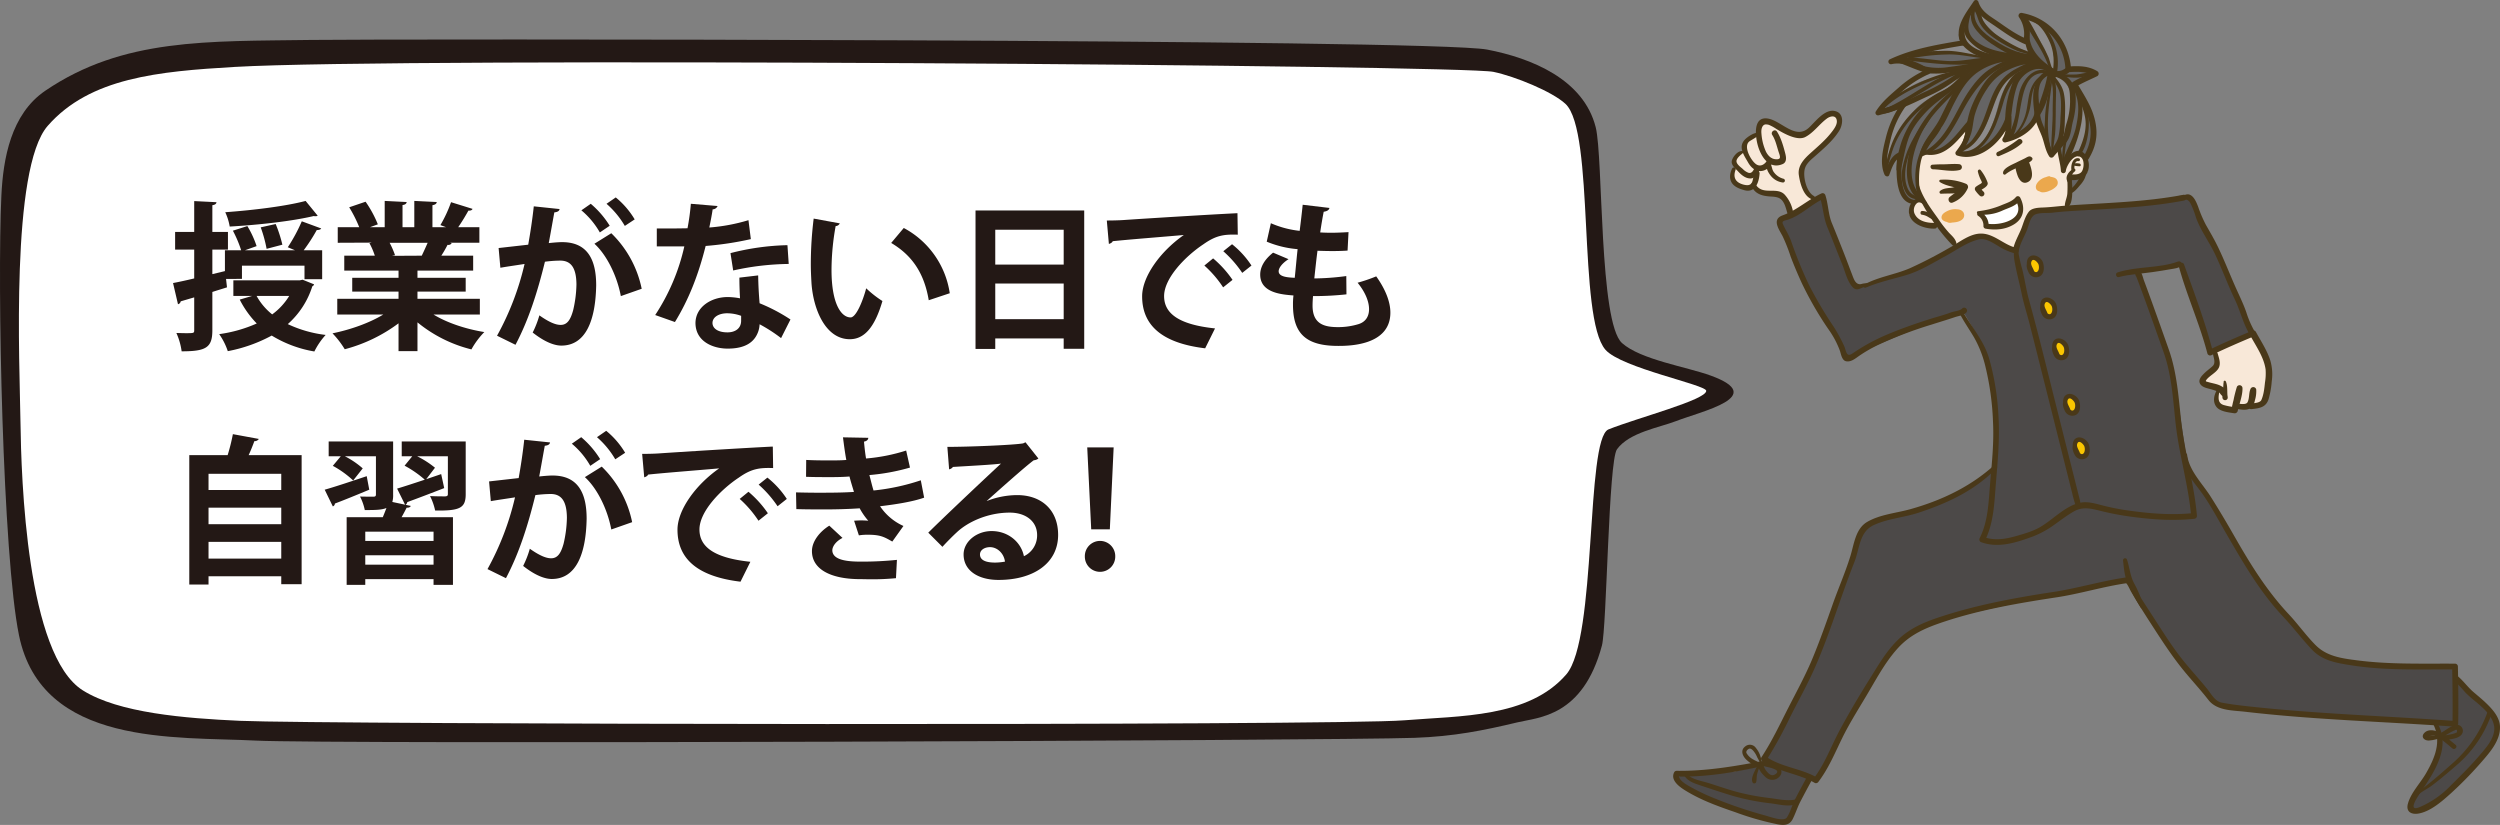 <svg xmlns="http://www.w3.org/2000/svg" width="1126.15" height="371.59" viewBox="0 0 1126.15 371.59">
  <rect x="0" y="0" width="1126.15" height="371.59" fill="#808080" stroke="none"/>
  <g id="グループ_236" data-name="グループ 236" transform="translate(-128.235 -992.668)">
    <g id="グループ_13" data-name="グループ 13">
      <path id="パス_247" data-name="パス 247" d="M811.877,1318.037c-15.323,3.668-28.733,6.372-46.4,6.994-37.327,1.314-489.226,2.933-522.026,1.241-36.1-1.861-96.4,2.779-106.662-47.436-7.345-35.929-9.867-157.819-7.926-198.171.788-16.367,4.221-36.556,19.774-47.127,35.037-23.815,73.163-22.188,119.72-22.88,30.891-.459,504.551-.53,529.822,4.351,19.809,3.826,43.371,13.3,48.855,34.966,3.423,13.527,1.453,87.963,11.882,97.252,8.416,7.5,29.038,10.651,40.016,14.66,25.781,9.416-3.928,15.907-15.812,20.509-7.367,2.852-20.954,5.027-26.49,12.628-3.851,5.285-4.59,80.165-6.794,88.431C841.282,1315.547,821.279,1315.786,811.877,1318.037Z" fill="#231815" fill-rule="evenodd"/>
      <path id="パス_248" data-name="パス 248" d="M896.829,1168.707c-.073-2.742-38.2-10.27-45.394-18.485-12.645-14.438-4.7-98.386-18.027-110.771-5.941-5.52-22.757-12.4-32.446-14.414-14.679-3.05-491.589-6.636-567.006-2.221-34.272,2.006-65.247,4.823-84.242,26.558-16.783,19.2-12.593,107.907-12.261,133.275.338,25.78,2.776,105.035,28.065,120.987,16.173,10.2,45.985,12.612,70.9,13.734,36.31,1.634,493.366,2.311,524.414-.236,25.1-2.058,56.089-1.1,72.974-20.7,13.871-16.1,8.621-105.842,18.947-110.324C865.932,1180.838,896.937,1172.785,896.829,1168.707Z" fill="#fff" fill-rule="evenodd"/>
    </g>
    <g id="グループ_14" data-name="グループ 14">
      <path id="パス_249" data-name="パス 249" d="M230.056,1118.305l.43,3.8c-2.222.717-4.444,1.362-6.595,2.079v17.276c0,7.814-2.867,9.463-13.835,9.463a29.807,29.807,0,0,0-2.366-8.244c1.434,0,2.867.072,4.086.072,3.8,0,3.943,0,3.943-1.362V1126.62l-6.093,1.792a1.526,1.526,0,0,1-1.219,1.291l-2.222-9.534c2.652-.5,5.95-1.219,9.534-2.079v-12.975h-8.6v-7.957h8.6v-13.907l10.036.5c-.072.717-.574,1.147-1.864,1.363v12.043h7.025v7.957h-7.025v11.04l5.663-1.363v-9.39h7.312a52.809,52.809,0,0,0-3.728-8.818l6.524-2.079a43.263,43.263,0,0,1,4.158,9.032l-5.233,1.865H261.1l-3.226-1.363a76.2,76.2,0,0,0,6.308-11.684l8.746,3.225c-.287.5-1,.717-2.007.717a78.021,78.021,0,0,1-5.878,9.1h8.315v13.047H265.4v-6.094H237.225v5.95Zm34.481.358,5.162,2.08c-.144.573-.431.645-.789.931a37.945,37.945,0,0,1-11.04,16.99,54.879,54.879,0,0,0,17.061,4.874,32.679,32.679,0,0,0-5.089,7.456,53.939,53.939,0,0,1-19.212-7.169,67.934,67.934,0,0,1-19.785,7.025,29.663,29.663,0,0,0-3.871-7.67,62.229,62.229,0,0,0,16.917-4.8,43.626,43.626,0,0,1-7.67-10.753l5.592-1.649h-8.459v-7.025h29.893Zm6.81-28.817a1.9,1.9,0,0,1-1,.215,2.931,2.931,0,0,1-.789-.072c-9.678,2.294-24.875,4.014-37.85,4.732a25.018,25.018,0,0,0-2.007-6.453c12.76-.931,27.312-2.723,36.2-5.089Zm-27.527,36.129a27.69,27.69,0,0,0,7.025,8.316,29.114,29.114,0,0,0,7.67-8.316Zm8.6-32.4a60.472,60.472,0,0,1,3.011,9.318l-7.1,1.864a60.006,60.006,0,0,0-2.652-9.677Z" fill="#231815"/>
      <path id="パス_250" data-name="パス 250" d="M344.389,1134.363h-20.86c6.093,3.727,14.481,6.523,22.868,7.885a36.242,36.242,0,0,0-5.807,7.814,61.716,61.716,0,0,1-24.3-12.187v12.975h-8.53v-12.544a70.431,70.431,0,0,1-24.23,11.684,40.617,40.617,0,0,0-5.52-7.168c8.1-1.649,16.631-4.66,22.868-8.459H280.159v-7.1h27.6v-3.226H286.9V1117.8h20.861v-3.225H283.313v-6.739h13.764a32.874,32.874,0,0,0-2.438-5.663l.861-.144v-.071l-15.126.071v-7.025h9.678a58.362,58.362,0,0,0-4.517-8.961l7.384-2.509a51.319,51.319,0,0,1,5.52,10.18l-3.513,1.29h6.6v-11.828l9.893.5c-.072.717-.645,1.218-1.864,1.362v9.964h5.305v-11.828l10.108.5c-.072.788-.717,1.218-1.936,1.434v9.892h6.093l-2.509-.932a58.432,58.432,0,0,0,4.8-10.323l9.678,3.011c-.215.574-.86.86-1.864.789-1.218,2.222-2.939,5.089-4.588,7.455h9.534v7.025H331.056l.645.215a1.777,1.777,0,0,1-1.864.717,51.64,51.64,0,0,1-2.8,4.875h14.338v6.739H316.288v3.225H338.01v6.237H316.288v3.226h28.1Zm-26.165-26.524c.788-1.649,1.792-3.8,2.652-5.807H303.743a39.066,39.066,0,0,1,2.438,5.592l-1.219.215v.072Z" fill="#231815"/>
      <path id="パス_251" data-name="パス 251" d="M380.3,1086.835c-.143,1-1.075,1.362-2.365,1.505-.646,3.513-1.721,9.678-2.509,13.836,1.863-.215,4.444-.431,5.878-.431,11.828-.071,15.484,8.245,15.484,19.427v.072c-.287,15.843-4.731,27.1-15.7,27.1-2.867,0-7.169-1.362-12.9-5.878a43.418,43.418,0,0,0,3.011-7.742c4.875,3.441,7.671,4.3,9.606,4.3,3.011,0,4.444-2.437,5.592-6.523a54.479,54.479,0,0,0,1.505-11.756c-.072-7.1-2.222-10.682-7.312-10.682a55.057,55.057,0,0,0-6.882.5c-3.226,13.119-7.169,25.878-13.262,37.42l-8.315-4.086a124.7,124.7,0,0,0,12.4-32.33c-2.581.429-7.743,1.146-10.9,1.72l-.788-8.889,13.333-1.506c.932-5.232,1.864-11.254,2.509-17.276Zm18.137,10.538a36.476,36.476,0,0,0-8.316-9.964l4.23-2.94a41.575,41.575,0,0,1,8.53,9.893Zm9.462,28.674c-1.72-9.176-6.38-18.567-11.9-23.585l7.6-4.731a48.352,48.352,0,0,1,13.692,25.018Zm1.793-31.614a39.965,39.965,0,0,0-8.244-9.964l4.157-2.867a37.6,37.6,0,0,1,8.531,9.893Z" fill="#231815"/>
      <path id="パス_252" data-name="パス 252" d="M451.478,1085.473a2.469,2.469,0,0,1-2.222,1.505c-.359,2.581-1.076,6.094-1.506,8.172a81.91,81.91,0,0,0,17.635-3.3l1.075,8.531a144.561,144.561,0,0,1-20.359,3.082c-3.3,13.118-7.6,24.087-13.835,34.266l-8.889-3.154a92.937,92.937,0,0,0,13.118-30.9h-12.4v-8.1h7.957c2.15,0,4.3-.071,5.878-.071a105.205,105.205,0,0,0,1.506-11.04Zm18.28,31.255c.071,4.3.286,8.387.645,12.545a78.627,78.627,0,0,1,13.907,7.312l-4.23,8.387a69.026,69.026,0,0,0-9.677-6.237,11.644,11.644,0,0,1-.5,2.94c-1.505,4.659-5.3,8.029-13.907,8.029-6.524,0-14.481-3.155-14.481-11.614.144-7.384,7.384-11.613,14.481-11.613a30.807,30.807,0,0,1,5.592.574c-.216-3.441-.287-7.026-.287-9.32Zm-7.671,18.208a18.677,18.677,0,0,0-6.308-1.147c-3.513,0-6.523,1.577-6.6,4.3,0,2.653,2.652,4.3,6.738,4.3,3.441,0,6.165-1.72,6.165-5.232Zm21.434-23.369a120.22,120.22,0,0,0-25.018,2.939l-1.219-7.814a111.725,111.725,0,0,1,25.664-3.584Z" fill="#231815"/>
      <path id="パス_253" data-name="パス 253" d="M506.527,1093.287a2.13,2.13,0,0,1-1.864,1.218,112.323,112.323,0,0,0-1.863,19.714c0,15.771,4.587,21.434,8.6,21.434,2.437,0,5.448-7.169,7.025-13.118a46.8,46.8,0,0,0,7.312,5.734c-3.441,11.757-8.1,17.2-14.7,17.2-11.111,0-16.559-13.835-17.276-25.52-.143-2.581-.287-5.376-.287-8.316a167.343,167.343,0,0,1,1.291-20.5Zm40.072,34.624c-2.15-12.9-8.1-20.574-16.918-25.807l5.664-6.738a39.85,39.85,0,0,1,20.717,29.391Z" fill="#231815"/>
      <path id="パス_254" data-name="パス 254" d="M567.67,1087.48h48.962v62.3h-9.248v-4.659H576.559v4.731H567.67Zm39.714,8.674H576.559v15.7h30.825Zm-30.825,40.287h30.825v-16.057H576.559Z" fill="#231815"/>
      <path id="パス_255" data-name="パス 255" d="M626.809,1092c2.222,0,5.519-.071,7.526-.215,8.244-.573,39.212-2.509,51.327-3.082l.144,9.677c-6.38-.214-9.893.359-15.556,4.373-7.885,5.233-17.634,15.126-17.634,23.3s7.24,12.9,22.939,14.552l-4.444,8.961c-20.36-2.438-28.388-11.04-28.388-23.441,0-8.746,8.028-20.072,18.781-27.6-8.888.788-25.448,2.079-32.043,2.795-.143.574-1.076,1.076-1.72,1.219Zm47.886,17.062a47.979,47.979,0,0,1,8.745,9.677l-4.23,3.369a49.521,49.521,0,0,0-8.458-9.82Zm8.53-6.38a40.58,40.58,0,0,1,8.746,9.606l-4.158,3.3a50.769,50.769,0,0,0-8.53-9.75Z" fill="#231815"/>
      <path id="パス_256" data-name="パス 256" d="M734.76,1125.259a135.841,135.841,0,0,1-15.054.788c-.143,1.577-.215,2.939-.215,4.3,0,8.387,5.376,9.678,11.542,9.678a31.464,31.464,0,0,0,8.96-1.291c3.3-.931,4.947-3.441,4.947-6.81s-1.649-7.6-5.161-11.9a71.964,71.964,0,0,0,8.386-2.867c4.3,6.022,6.38,11.613,6.38,16.344,0,14.983-19.068,14.983-23.512,14.983-13.979,0-20.359-5.09-20.359-18.495a32.709,32.709,0,0,1,.215-4.23c-5.3-.43-14.982-1.147-14.982-9.39,0-3.155,1.648-6.6,5.806-9.893l6.953,2.939c-2.723,1.721-4.444,3.871-4.444,5.448,0,2.581,4.3,2.8,7.24,2.939.431-3.942.789-8.315,1.291-12.9a45.993,45.993,0,0,1-13.907-3.369l1.863-8.316a44.167,44.167,0,0,0,12.976,3.441c.5-4.015,1-8.172,1.362-11.757l12.043,1.434c-.143.932-1.075,1.506-2.581,1.721-.5,2.508-1.075,5.878-1.577,9.319,1.362.071,3.083.143,4.8.143,2.653,0,5.591-.143,7.958-.287l-.431,8.316c-1.863.143-4.3.215-6.738.215-2.366,0-4.8-.072-6.811-.143-.573,4.3-1,8.53-1.433,12.473a114.368,114.368,0,0,0,14.409-1.075Z" fill="#231815"/>
      <path id="パス_257" data-name="パス 257" d="M244.824,1190.389a2.2,2.2,0,0,1-2.008,1c-.717,1.936-1.576,4.158-2.58,6.309h23.871v58.137h-9.176v-3.585h-32.76v3.728H213.5V1197.7h17.276a86.971,86.971,0,0,0,2.366-9.463Zm10.107,15.7h-32.76v7.312h32.76Zm0,15.269h-32.76v7.455h32.76Zm-32.76,22.939h32.76v-7.527h-32.76Z" fill="#231815"/>
      <path id="パス_258" data-name="パス 258" d="M274.5,1213.256c4.8-1.362,11.9-3.727,18.925-6.093l1.147,6.093c-5.663,2.366-11.47,4.732-15.484,6.237a1.408,1.408,0,0,1-.932,1.291Zm63.514-21.72v23.728c0,6.308-2.653,7.527-13.764,7.383a27.215,27.215,0,0,0-2.294-6.523c2.724.143,5.95.143,6.81.143.932-.071,1.219-.287,1.219-1.075V1198.2H316.146a42.065,42.065,0,0,1,8.028,5.161l-3.942,5.161,6.738-2.294,1.362,6.308c-6.093,2.366-12.473,4.8-16.631,6.309a1.759,1.759,0,0,1-.789,1.219l2.366.5c-.215.5-.788.861-1.864.789-.645,1.29-1.433,2.8-2.294,4.3h23.155v30.466h-8.746v-2.58H292.776v2.58h-8.387v-30.466h16.272c.574-1.362,1.147-2.8,1.649-4.158-2.222.932-5.376.932-9.749.932a23.731,23.731,0,0,0-2.151-6.093c2.437.072,5.233.072,6.022.072.86,0,1.147-.287,1.147-1v-17.2H283.6a39.033,39.033,0,0,1,8.029,5.448l-4.3,5.448a43.9,43.9,0,0,0-9.176-6.595l3.585-4.3h-5.449v-6.667h29.033v23.943a10.774,10.774,0,0,1-.358,3.3l5.735,1.219-3.585-7.24c3.369-1,7.742-2.438,12.473-4.015a48.225,48.225,0,0,0-9.1-6.308l3.441-4.229h-4.731v-6.667Zm-14.481,44.8v-4.158H292.776v4.158Zm-30.753,10.682h30.753v-4.23H292.776Z" fill="#231815"/>
      <path id="パス_259" data-name="パス 259" d="M376,1191.966c-.143,1-1.075,1.362-2.365,1.505-.645,3.513-1.721,9.678-2.509,13.836,1.864-.215,4.445-.431,5.878-.431,11.828-.071,15.484,8.244,15.484,19.427v.072c-.286,15.842-4.731,27.1-15.7,27.1-2.867,0-7.169-1.362-12.9-5.878a43.369,43.369,0,0,0,3.01-7.742c4.875,3.44,7.671,4.3,9.606,4.3,3.011,0,4.445-2.437,5.592-6.524a54.464,54.464,0,0,0,1.505-11.756c-.071-7.1-2.222-10.681-7.312-10.681a55.03,55.03,0,0,0-6.881.5c-3.226,13.118-7.169,25.879-13.263,37.42l-8.315-4.086a124.7,124.7,0,0,0,12.4-32.33c-2.581.429-7.742,1.146-10.9,1.72l-.788-8.889,13.333-1.506c.932-5.233,1.865-11.254,2.51-17.276Zm18.137,10.538a36.493,36.493,0,0,0-8.315-9.965l4.229-2.939a41.556,41.556,0,0,1,8.53,9.893Zm9.462,28.674c-1.72-9.176-6.379-18.567-11.9-23.585l7.6-4.731a48.356,48.356,0,0,1,13.693,25.018Zm1.793-31.614a39.927,39.927,0,0,0-8.244-9.964l4.158-2.867a37.6,37.6,0,0,1,8.53,9.892Z" fill="#231815"/>
      <path id="パス_260" data-name="パス 260" d="M417.5,1197.127c2.222,0,5.52-.071,7.527-.215,8.244-.573,39.213-2.509,51.327-3.083l.144,9.678c-6.381-.215-9.893.359-15.556,4.373-7.886,5.233-17.635,15.126-17.635,23.3s7.241,12.9,22.939,14.552l-4.444,8.961c-20.359-2.438-28.388-11.039-28.388-23.442,0-8.745,8.029-20.071,18.782-27.6-8.889.788-25.448,2.078-32.043,2.8-.144.574-1.076,1.076-1.721,1.219Zm47.887,17.061a47.98,47.98,0,0,1,8.745,9.678l-4.229,3.369a49.626,49.626,0,0,0-8.459-9.821Zm8.53-6.38a40.619,40.619,0,0,1,8.746,9.606l-4.158,3.3a50.713,50.713,0,0,0-8.531-9.75Z" fill="#231815"/>
      <path id="パス_261" data-name="パス 261" d="M544.521,1216.841c-5.018,1.792-12.545,3.01-19.857,3.871A25.049,25.049,0,0,0,535.2,1229.6l-5.018,7.025c-3.728-2.15-5.448-3.083-11.111-3.083a24.451,24.451,0,0,0-3.943.287l-2.151-6.595c.932-.072,2.079-.143,3.226-.143s2.294.071,3.155.143a29.9,29.9,0,0,1-3.871-5.591c-5.234.358-10.9.5-15.413.5-3.513,0-8.674,0-13.119-.143l-.143-7.527c2.867.072,6.308.144,9.534.144,5.52,0,11.04,0,16.56-.359-.5-1.721-1.434-4.588-2.007-6.953-2.366.215-5.52.286-8.244.286-3.943,0-7.814,0-11.327-.143l.072-7.6c3.8.215,7.6.215,10.9.215,2.151,0,5.018,0,7.169-.215-.574-2.939-1.076-6.81-1.506-10.179l11.4.215c0,.86-.717,1.505-1.936,1.72.215,2.294.5,5.162.932,7.6a81.532,81.532,0,0,0,18.065-3.584l1.72,7.67a92.778,92.778,0,0,1-18.28,3.37c.646,2.437,1.291,5.161,1.864,6.953a97.418,97.418,0,0,0,21.291-4.588Zm-12.688,36.273a109.5,109.5,0,0,1-11.4.5c-1.649,0-3.441-.072-5.448-.072-12.4-.143-21-4.373-21-12.617,0-4.516,3.656-8.889,7.814-11.47l5.949,5.52c-2.939,1.506-4.516,3.727-4.588,5.52,0,4.947,8.245,5.162,13.334,5.162a153.9,153.9,0,0,0,15.771-.789Z" fill="#231815"/>
      <path id="パス_262" data-name="パス 262" d="M572.762,1218.346a37.811,37.811,0,0,1,13.692-2.652c10.9,0,18.423,6.667,18.423,17.922,0,12.831-11.182,20.287-26.81,20.287-9.247,0-15.771-4.23-15.771-11.47,0-5.807,5.878-10.538,12.617-10.538,7.6,0,13.333,5.09,14.552,11.326a10.342,10.342,0,0,0,5.95-9.534c0-6.165-5.09-10.108-12.33-10.108-9.749,0-18.782,4.086-23.871,8.889-1.721,1.577-4.588,4.444-6.452,6.524l-6.38-6.38c5.089-5.09,23.154-22.223,32.76-31.112-3.512.5-15.914,1.147-21.649,1.505a2.666,2.666,0,0,1-1.72,1.075l-.789-10.107c9.176,0,29.391-.789,34.123-1.577l1.075-.5,5.807,7.312a3.644,3.644,0,0,1-2.08.789c-3.727,2.724-15.269,13.046-21.147,18.279Zm3.8,27.742a26.7,26.7,0,0,0,4.373-.429c-.5-3.8-3.512-6.524-6.738-6.524-2.366,0-4.517,1.219-4.517,3.3C569.679,1245.8,574.2,1246.088,576.561,1246.088Z" fill="#231815"/>
      <path id="パス_263" data-name="パス 263" d="M616.916,1243.292a6.847,6.847,0,1,1,13.692,0,6.847,6.847,0,1,1-13.692,0Zm2.867-12.186-1.792-36.918h11.9l-1.72,36.918Z" fill="#231815"/>
    </g>
    <g id="グループ_19" data-name="グループ 19">
      <path id="パス_299" data-name="パス 299" d="M929.66,1336.039s-17.967,3.4-19.473,4-15.756.655-18.831.836-7.551.168-7.634.768a6.48,6.48,0,0,0,1.467,4.071c1.087.965,46.6,21.743,48.551,16.522s9.875-19.778,9.875-19.778Z" fill="#4c4948"/>
      <path id="パス_300" data-name="パス 300" d="M1032.579,1196.272s-10.2,12.543-14.1,14.205-23.066,11.166-27.165,12.548-16.742,3.681-19.01,4.867-4.58,2.666-5.144,3.49a13.121,13.121,0,0,0-2.779,5.925c-1.016,4.064-1.581,4.888-2.5,8.215s-13.518,39.888-16.025,44.949-22.495,42.849-22.495,42.849a40.232,40.232,0,0,0,3.864,3.543c.971.586,19.224,7.633,19.809,6.665s3.011-5.442,3.011-5.442,27.83-52.018,34.317-56.525,13.986-8.722,13.986-8.722,32.3-7.524,59.053-12.966,30.687-5.643,30.687-5.643,17.014,32.119,25.106,40.911,11.687,14.251,14.468,14.788,7.584,1.655,7.584,1.655l99.6,6.659-.909-24.771s-37.215-1.425-41.827-1.766-17.288-3.159-20.561-5.569S1140.1,1245.4,1140.1,1245.4s-21.595-35.912-23.6-37.693-5.064-3.564-5.443-4.065S1042.461,1190.994,1032.579,1196.272Z" fill="#4c4948"/>
      <path id="パス_301" data-name="パス 301" d="M1011.825,1011.939l-28.537,7.017s7.663,2.709,9,3.715a21.492,21.492,0,0,0,3.66,1.986s-8.187,4.6-11,7.162-10.276,11.362-10.276,11.362l10.6-3.115s-4.736,5.739-5.48,9.9-2.718,17.174-2.482,19.01,1.317,2.319,1.748.409,3.22-5.458,3.77-5.873,1.488-1.269,1.238-.649a15.545,15.545,0,0,0-.807,5.794,74.327,74.327,0,0,0,.743,8.8c.094.5,1.323,3.465,2.659,4.47a22.3,22.3,0,0,0,4.465,2.1s10.339-.038,13.554-.738,55.227-3.135,57.449-4.959a22.62,22.62,0,0,0,4.163-5.161s1.4-7.681,2.377-10.005a28.277,28.277,0,0,0,1.764-7.956c.131-2.115.04-8.525-1.166-11.646s-6.638-12.406-6.638-12.406a22.124,22.124,0,0,1,4.7-3.118c2.087-.859,4.609-2.476,3.345-2.816s-.992-1.121-2.945-1.23-7.792-.594-7.792-.594-.288-9.717-3.792-12.83-12.025-9.057-13.291-9.4-3.129-1.091-3.129-1.091,2.887,4.011,2.458,5.919-1.544,5.2-1.544,5.2-8.518-4.795-11.375-6.67-10-7.132-10.279-8.647-1.126-.16-2.75,2.075-2.811,3.71-3.537,6.562A43.738,43.738,0,0,0,1011.825,1011.939Z" fill="#656464"/>
      <path id="パス_302" data-name="パス 302" d="M993.738,1060.949a77.544,77.544,0,0,0-1.494,9.573c-.166,3.505-.066,6.245.885,8.621s12,19.791,13.486,21.762a12.7,12.7,0,0,0,3.267,3.021s7.081-4.787,9.934-4.55,4.042-.241,5.955.989,9.546,6.3,10.04,6.209,5.962-16.327,8.54-17.573a19.051,19.051,0,0,1,7.944-1.779c1.416.2,8.3-2.05,7.809-1.96s.495-.09.5-3.616-.438-9.522.034-9.456,4.089.569,5.278.092,2.6-1.4,2.617-2.681.255-4.132-.443-4.872-1.8-2.016-2.433-2.1-.834-.919-2.2-.307a5.146,5.146,0,0,0-2.464,1.58,44.852,44.852,0,0,0-3.354,4.506l-2.322-8.663a9.656,9.656,0,0,0-2.351,1.919c-.424.742-6.925-14.755-6.925-14.755a35.369,35.369,0,0,1-4.546,3.858c-3.4,2.571-8.632,4.41-9.147,4.659s.68-4.877.251-5.257-.984,1.306-3.13,4.054a21.88,21.88,0,0,1-9.725,6.5c-3.523,1.112-9.408.773-9.408.773a11.02,11.02,0,0,0,3.017-4.389c.643-2.317,1.435-6.856,1.435-6.856s-2.775,2.66-5.438,5.656-2.367,3.2-7.551,4.721S993.738,1060.949,993.738,1060.949Z" fill="#f8e8d8"/>
      <path id="パス_303" data-name="パス 303" d="M999.3,1083.209s-3.915-1.828-6.673-.448-3.408,1.448-3.692,3.495-1.522,1.711.081,4.019,2.009,2.846,4.753,3.869,4.451,1.423,6.427,1.055,5.81-1.435,5.81-1.435Z" fill="#f8e8d8"/>
      <path id="パス_304" data-name="パス 304" d="M946.178,1082.386a9.5,9.5,0,0,1-4.824-4.519c-1.472-3.251-1.918-9.247-1.315-10.125s2.194-1.939,3.335-3.225,10.582-11.512,11.5-12.347,2.031-4.208,1.554-5.4-.371-3.1-1.494-3.093-1.078-.31-2.469.458a13.729,13.729,0,0,0-3.025,2.145c-1.1.97-1.879,1.982-3.156,3.088s-3.536,3.517-5.668,3.86a11.682,11.682,0,0,1-6.629-.763c-2.743-1.023-6.8-4.154-9.244-3.852s-1.419-1.321-2.447.3a11.072,11.072,0,0,0-1.536,4.116c-.109.786-1.546.748-2.8,1.695s-1.594-.062-2.666,1.873-1.25,2.071-1.181,2.724a9.37,9.37,0,0,1-.084,1.75,6.945,6.945,0,0,0-3.3,1.785c-1.657,1.535-1.521,1.713-1.338,2.7s.769,1.39.66,2.177-1.431,2.2-1.628,3.62.577,3.928,1.61,4.554,3.444,1.762,4.9,1.644,2.106-1.31,2.8-.571,1.8.893,2.342,1.609,1.192.647,3.259.776,5.009-.267,5.773,0a3.512,3.512,0,0,1,2.341,1.609,7.344,7.344,0,0,1,1.515,2.935c.546,1.841,2,6.373,2,6.373s3.809-3.16,5.578-4.355S946.178,1082.386,946.178,1082.386Z" fill="#f8e8d8"/>
      <path id="パス_305" data-name="パス 305" d="M1126.664,1149.929l.578,8.166s-7.739,4.558-6.431,5.721,1.893,2.222,3.063,2.631,3.92,1.77,3.92,1.77-1.6,4.433-.6,6.042a5.977,5.977,0,0,0,3.818,2.495,14.125,14.125,0,0,0,3.881.293l1.5-1.994s5.495,1.009,7.311.281,3.875-1.419,4.454-2.074a11.38,11.38,0,0,0,1.5-3.714c.1-.719,1.546-9.34,1.126-11.6s-7.947-15.073-7.947-15.073Z" fill="#f8e8d8"/>
      <path id="パス_306" data-name="パス 306" d="M1019.816,1099.376s-27.206,12.983-30.773,14.705-24.638,8.1-25.448,7.547-2.282-4.31-2.282-4.31l-9.225-26.126-2.861-9.714s-14.817,9.25-16.4,9.472-2.014,1.715-2.322,2.338.471,1.4.912,3.009,4.294,10.58,5.012,11.789,6.866,17.589,10.018,22.022,10.716,17.017,11.4,18.442,1.667,5.555,2.784,5.489,3.6-.385,4.685-1.787,23.884-10.646,27.668-12.339,19.391-7.057,19.391-7.057,9.059,14.568,10.944,20.153,3.6,17.135,3.6,17.135-.492,27.432-.415,31.657-.171,21.932-1.528,25.293-3.477,9.051-3.477,9.051,12.679,1.325,17.086-.059,20.583-12.436,22.94-13.44a54.716,54.716,0,0,1,6.08-2.259c1.15-.281,2.207.088,3.978.111s15.043,1.873,16.88,3.017,28.246,2.6,28.271.832-1.212-8.82-1.212-8.82-8.439-58.838-9.224-61.165-14.926-39.339-14.926-39.339l20.181-3.178,12.786,40.372,18.5-9.347-11.7-28.3-9.758-19.1s-6.361-14.859-7.509-14.576a42.831,42.831,0,0,1-5.712,1.2c-.652-.092-35.744,3.45-35.744,3.45s-25.125,2.046-25.994,1.924-2.576.972-3.1,1.564a6.371,6.371,0,0,0-.987,2.3c-.368,1.057-5.727,14.061-5.727,14.061s-4.852-1.784-6.254-2.868S1022.62,1099.185,1019.816,1099.376Z" fill="#4c4948"/>
      <path id="パス_307" data-name="パス 307" d="M1225.285,1318.011s2.9,5.491,1.944,10.85-7.353,14.842-8.88,18.495-5.185,8.022-4.155,9.389,1.034,2.786,3,1.842,2.106-.522,3.442-1.353,16.225-12.8,20.027-16.737,11.714-15.456,12.019-17.65a21.139,21.139,0,0,0-1.281-8.316c-.659-1.11-16.611-15.128-16.611-15.128l.054,18.84Z" fill="#4c4948"/>
      <path id="パス_308" data-name="パス 308" d="M1021.65,1088.615s6.136-1.159,8.77-2.351,6.912-3.456,6.912-3.456a4.859,4.859,0,0,1,.848,2.782c-.032,1.619.589,2.288-.316,3.659s-1.128,2.505-2.335,3.247a14.9,14.9,0,0,1-4.643,1.626c-1.465.251-6.485.4-7.005.39s-1.145.3-1.038-.469a2.679,2.679,0,0,0-.48-2.148C1021.859,1091.305,1021.378,1088.706,1021.65,1088.615Z" fill="#fff"/>
      <path id="パス_309" data-name="パス 309" d="M1008.135,1088.527c-.28-.331-.243-.292-.183.04a.555.555,0,0,0-.474-.472c-1.781-.223-4.691,1.228-3.69,3.334.455.961,1.991,1.365,2.932,1.477a8.022,8.022,0,0,0,3.306-.447c1.982-.641,3.881-3.037,1.7-4.726-1.7-1.311-4.4-.928-6.2-.057-1.193.577-2.742,1.458-2.716,2.972.019,1.141,1.225,1.729,2.18,1.952,2.143.5,5.7.463,7.336-1.252a2.465,2.465,0,0,0-.368-3.753c-1.767-1.285-4.713-.459-6.309.73-1.617,1.207-1.867,4.345.6,4.7,1.89.27,4.248-1.5,5.012-3.139a1.319,1.319,0,0,0-.927-1.853,4.483,4.483,0,0,0-4.5,1.708,1.322,1.322,0,0,0,.739,2.134,2.611,2.611,0,0,0,1.9-.43,1.016,1.016,0,0,0-.481-1.889l-.325.058q.064.921.127,1.838a1.959,1.959,0,0,1,2.047-.86q-.462-.929-.926-1.855a3.64,3.64,0,0,1-1.472,1.379,2.136,2.136,0,0,1-.9.333.443.443,0,0,1,.438.36c-.074-.372,0-.2-.045-.131a3.662,3.662,0,0,1,2.4-1.085,2.029,2.029,0,0,1,1.125.078l.055.1c-.036-.141.073-.284.015-.2.058-.084-.192.136-.279.18a5.389,5.389,0,0,1-1.561.471,8.449,8.449,0,0,1-3.154.017,3.307,3.307,0,0,1-.474-.152c-.28-.112.224.144-.009,0-.156-.1.087.162.113.208a.8.8,0,0,1-.074.541,1.661,1.661,0,0,1,.454-.438c1.271-.938,3.355-1.721,4.861-.868.569.321-1.451,1.134-1.677,1.2a4.855,4.855,0,0,1-2.179.245,3.074,3.074,0,0,1-1.223-.47c-.114-.092.2-.313.347-.443a3.766,3.766,0,0,1,1.8-.879.549.549,0,0,0,.436-.337l.011-.028-.465.264.164.066C1008,1089.452,1008.415,1088.858,1008.135,1088.527Z" fill="#eba84d"/>
      <path id="パス_310" data-name="パス 310" d="M1051.021,1072.07a7.019,7.019,0,0,0-4.766,3.914,2.329,2.329,0,0,0,1.871,3.311,6.651,6.651,0,0,0,3.27-.675,8.131,8.131,0,0,0,3.214-2.09,2.41,2.41,0,0,0-1.132-3.858,6.431,6.431,0,0,0-5.537.579c-1.126.639-2.614,2.13-2.642,3.537-.058,3.06,4.286,2.269,6.055,1.67,1.584-.535,3.567-1.577,3.642-3.476.114-2.935-3.6-2.617-5.4-1.933a5.956,5.956,0,0,0-3.226,2.51,2.151,2.151,0,0,0,1.3,3.112,4.836,4.836,0,0,0,3.429-1.145,8.294,8.294,0,0,0,2.661-2.62,1.318,1.318,0,0,0-.957-1.846,4.222,4.222,0,0,0-4.546,2.43,1.309,1.309,0,0,0,.638,1.734,2.882,2.882,0,0,0,2.549-.37c1.08-.53.477-2.279-.66-2.195-.029,0-1.3.029-.792.191.213.578.425,1.158.639,1.736a1.588,1.588,0,0,1,1.725-.954q-.48-.921-.957-1.843c.157-.285-.063.077-.094.114-.1.128-.219.247-.333.366a7.957,7.957,0,0,1-.824.721,5.349,5.349,0,0,1-1.959,1.125c.238-.036.611.364.515.6a1.633,1.633,0,0,1,.6-.6,5.767,5.767,0,0,1,2.544-1,3.348,3.348,0,0,1,.65.015c-.073-.033-.224-.222-.087-.032.186.255-.074-.237.014.039a.454.454,0,0,1-.009-.262c-.128.277.182-.216-.016.04a2.56,2.56,0,0,1-.3.3c.16-.146-.331.214-.434.276a5.337,5.337,0,0,1-.651.335,9.466,9.466,0,0,1-1.739.53,4.926,4.926,0,0,1-1.506.106c-.344-.031.087.072-.291-.082.348.141.01-.056.189.128.1.108.129.513.142.373-.031.314.072-.132.175-.284a6.269,6.269,0,0,1,.686-.8,3.934,3.934,0,0,1,2.465-1.043,2.739,2.739,0,0,1,1.678.318c.02.013,0-.19-.086-.057a3.427,3.427,0,0,1-1.195.927,7.041,7.041,0,0,1-3.126,1.1c-.334.013-.239.056-.183-.239a2.65,2.65,0,0,1,.542-1.057,5.443,5.443,0,0,1,2.654-1.828C1052.569,1073.546,1052.224,1071.745,1051.021,1072.07Z" fill="#eba84d"/>
      <path id="パス_311" data-name="パス 311" d="M985.226,1034.553a26.637,26.637,0,0,1,11.319-6.089c3.147-.9,6.557-.482,9.589-1.584,1.1-.4.9-2.222-.359-2.106-8.044.749-16.032,2.13-21.5,8.8C983.735,1034.237,984.578,1035.181,985.226,1034.553Z" fill="#8d8b8b"/>
      <path id="パス_312" data-name="パス 312" d="M998.933,1016.22a40.22,40.22,0,0,1,12.1-.967c2.8.266,5,1.97,7.608,2.557.569.128,1.28-.469,1.011-1.079-1.29-2.939-5.682-3.417-8.56-3.606a26.173,26.173,0,0,0-12.341,2.365C998.4,1015.67,998.486,1016.324,998.933,1016.22Z" fill="#8d8b8b"/>
      <path id="パス_313" data-name="パス 313" d="M1019.631,1017.2c-5.05-2.533-11.589-4.579-17.187-2.789-.964.309-.737,1.911.317,1.784,5.659-.683,11.071.528,16.557,1.839A.446.446,0,0,0,1019.631,1017.2Z" fill="#8d8b8b"/>
      <path id="パス_314" data-name="パス 314" d="M978.093,1067.474c-.343-3.8,2.181-8.587,3.645-12.007,1.86-4.344,4.929-8.412,7.921-12.041,3.212-3.9,7.02-6.211,11.481-8.48,2.123-1.076,4.129-2.323,6.306-3.3a11.354,11.354,0,0,0,4.586-2.968c.6-.737-.247-1.98-1.148-1.521-4.554,2.322-9.077,4.686-13.624,7.033a32.293,32.293,0,0,0-10.916,9.639,45.665,45.665,0,0,0-7.211,13.034c-1.025,3.049-3.014,7.66-1.584,10.807C977.7,1068,978.121,1067.779,978.093,1067.474Z" fill="#8d8b8b"/>
      <path id="パス_315" data-name="パス 315" d="M990.668,1038.055c-5.715,2.467-11.117,9.855-11.166,16.163a.811.811,0,0,0,1.523.329c1.527-2.763,2.134-5.8,3.882-8.5a23.924,23.924,0,0,1,6.5-6.674C992.144,1038.908,991.451,1037.716,990.668,1038.055Z" fill="#8d8b8b"/>
      <path id="パス_316" data-name="パス 316" d="M1021.416,999.3c-1.648,2.245,2.956,6.084,4.276,7.405a34.748,34.748,0,0,0,15.758,9.018c1.361.358,2.059-1.905.729-2.37-4.444-1.554-9.057-3.37-12.657-6.5q-1.852-1.608-3.61-3.32c-.64-.621-3.494-2.771-3.435-3.777C1022.51,999.206,1021.792,998.786,1021.416,999.3Z" fill="#8d8b8b"/>
      <path id="パス_317" data-name="パス 317" d="M1042.434,1013.146c-1.628-1.664-4.351-2.252-6.365-3.391a54.818,54.818,0,0,1-8.791-5.785.958.958,0,0,0-1.532,1.111c1.318,2.505,3.963,3.73,6.365,5.025,3.348,1.8,6.208,3.285,10.042,3.611A.347.347,0,0,0,1042.434,1013.146Z" fill="#8d8b8b"/>
      <path id="パス_318" data-name="パス 318" d="M1012.445,1007.448c-.127,5.753,7.121,10.14,12.131,10.7,1.028.117,1.342-1.448.5-1.9-1.919-1.013-4.009-1.633-5.918-2.684a14.7,14.7,0,0,1-5.948-6.3A.409.409,0,0,0,1012.445,1007.448Z" fill="#8d8b8b"/>
      <path id="パス_319" data-name="パス 319" d="M1040.8,1001.914c2.891,2.953,5.093,7,7.216,10.533a19.622,19.622,0,0,1,2.512,6.282c.414,1.906.106,3.8.778,5.65a1.02,1.02,0,0,0,1.991-.288,21.356,21.356,0,0,0-2.517-11.892c-2.286-3.952-5.284-8.536-8.983-11.29C1041.17,1000.441,1040.22,1001.318,1040.8,1001.914Z" fill="#8d8b8b"/>
      <path id="パス_320" data-name="パス 320" d="M1053.4,1024.038c1.156-4.384-.573-8.27-2.571-12.123-.994-1.913-1.664-3.987-2.665-5.881-1.063-2.013-2.375-2.648-4.114-4.008l-1.137,1.977c5.438,1.984,6.849,8.075,8.514,12.921.381,1.106,2,.515,1.884-.552-.6-5.7-4.065-12.215-9.519-14.494a1.154,1.154,0,0,0-1.137,1.975c1.393,1.1,2.7,1.728,3.584,3.358.878,1.613,1.506,3.35,2.412,4.963,2.07,3.677,4.462,7.214,3.846,11.623C1052.418,1024.377,1053.243,1024.639,1053.4,1024.038Z" fill="#8d8b8b"/>
      <path id="パス_321" data-name="パス 321" d="M1053.606,1027.089l.024-.007-.883.359c1.994,2.672,4.8,4.582,5.916,7.866,1.753,5.173-.882,10.8-.753,16.012a.928.928,0,0,0,1.756.3c2-4.747,2.355-10.841,1.7-15.916-.489-3.781-4.367-8.288-8.159-9.048a.493.493,0,0,0-.521.3l-.021.042a.484.484,0,0,0,.05.484l.168.2C1053.237,1028.1,1053.859,1027.532,1053.606,1027.089Z" fill="#8d8b8b"/>
      <path id="パス_322" data-name="パス 322" d="M1058.179,1054.48c-.1-2.82.8-6.183,1.154-8.982a56.943,56.943,0,0,0,.276-6.66,15.215,15.215,0,0,0-3.178-10.265c-.69-.946-2.115.112-1.645,1.108.961,2.031,2.215,3.837,2.633,6.095a40.417,40.417,0,0,1,.176,6.44c.071,4.047-1.035,8.4-.5,12.38A.544.544,0,0,0,1058.179,1054.48Z" fill="#8d8b8b"/>
      <path id="パス_323" data-name="パス 323" d="M1065.956,1041.315c.655.362-1.3,8.319-1.472,9.18a37.688,37.688,0,0,1-3.422,10.611c-.618,1.162,1,2.652,1.9,1.522,4.155-5.184,5.62-10.868,5.31-17.515-.05-1.072-1.8-1.484-1.98-.3-.935,6.014-.95,11.107-5.028,16.036l1.9,1.52c2.714-4.149,3.485-9.381,4.03-14.233.131-1.163,1.264-7.571-.975-7.665A.461.461,0,0,0,1065.956,1041.315Z" fill="#8d8b8b"/>
      <path id="パス_324" data-name="パス 324" d="M1036.214,1025.273c-3.011,1.652-5.3,3.214-7.061,6.2a42.016,42.016,0,0,0-3.931,10.525,38.616,38.616,0,0,1-4.5,11.076c-1.176,1.8-3.114,3.327-4.653,4.83-1.457,1.423-3.411,1.906-5.108,2.939-.74.45-.457,1.778.482,1.688,6.214-.59,11.405-6.962,13.679-12.348a86.989,86.989,0,0,0,3.427-10.7,43.363,43.363,0,0,1,2.579-6.878c1.31-2.771,3.454-4.472,5.637-6.493C1037.18,1025.732,1036.73,1024.99,1036.214,1025.273Z" fill="#8d8b8b"/>
      <path id="パス_325" data-name="パス 325" d="M991.271,1076.221c.9,5.426,3.795,10.115,6.742,14.661a81.676,81.676,0,0,0,9.7,12.237,1.073,1.073,0,0,0,1.787-1.021c-.47-1.891-1.9-3.112-3.226-4.476a53.818,53.818,0,0,1-4.921-6.354c-3.331-4.668-7.167-9.681-8.725-15.275C992.419,1075.254,991.143,1075.444,991.271,1076.221Z" fill="#493819"/>
      <path id="パス_326" data-name="パス 326" d="M996.088,1083.736c-3.344-3.822-7.568-.869-7.947,3.509-.523,6,6.853,8.6,11.626,8.408a1.293,1.293,0,0,0-.083-2.584c-3.46.069-7.746-.775-9.142-4.475a4.233,4.233,0,0,1,1.069-4.276c1.091-1.02,2.315-.23,3.157.638A.9.9,0,0,0,996.088,1083.736Z" fill="#493819"/>
      <path id="パス_327" data-name="パス 327" d="M993.28,1080.177a39.307,39.307,0,0,1,.255-14.919c1.264-5.8,6.19-9.432,8.814-14.444a.854.854,0,0,0-1.351-1.009c-8.469,8.195-11.9,19.267-8.973,30.674C992.208,1081.2,993.4,1080.9,993.28,1080.177Z" fill="#493819"/>
      <path id="パス_328" data-name="パス 328" d="M995.758,1062.3c9.553,1.544,15.049-7.667,20.737-13.693l-1.69-1.551c-1.224,1.483-1.336,2.9-1.3,4.774.067,3.3-2.271,6.582-4.181,9.087a1.155,1.155,0,0,0,.656,1.854c10.825,3.243,21.408-7.458,24.246-17.087q-1.2-.179-2.407-.361c.168,3.265.307,6.706-1.425,9.617a1.227,1.227,0,0,0,1.224,1.884c6.749-1.519,13.975-6.056,15.58-13.207-.792-.023-1.584-.043-2.376-.069-.02,3.638,1.791,6.949,3.1,10.253,1.244,3.148,1.566,6.55,3.464,9.422a1.218,1.218,0,0,0,1.921-.011c2.04-2.486,4.406-4.7,6.07-7.467.789-1.313-1.092-2.8-1.913-1.466-1.7,2.759-4.038,4.984-6.085,7.48q.96,0,1.92-.01c-1.726-2.607-2.09-5.927-3.139-8.832-1.144-3.169-2.968-6.142-2.949-9.606.007-1.431-2.1-1.324-2.377-.068-1.366,6.105-7.951,9.933-13.655,11.19l1.224,1.884c2.02-3.358,2.085-7.133,1.875-10.948a1.233,1.233,0,0,0-2.408-.36c-2.483,8.509-11.821,18.412-21.462,15.525.219.621.437,1.237.657,1.857a31.323,31.323,0,0,0,3.819-6.365c1.043-2.354.211-5.681,1.825-7.647.823-1-.8-2.508-1.69-1.552-5.2,5.579-10.271,14.551-19.023,13.7C994.979,1060.431,994.747,1062.142,995.758,1062.3Z" fill="#493819"/>
      <path id="パス_329" data-name="パス 329" d="M1054.946,1058.86c.086,3.652,1.4,7.077,1.638,10.7a1.119,1.119,0,0,0,2.237.051c.24-2.23,3.633-7.956,6.623-6.2,1.852,1.085,1.574,4.881.623,6.416-.929,1.505-3.082,1.512-4.591,1.412-1.647-.111-1.7,2.481-.043,2.564,2.739.137,5.457-.549,6.921-3.055a8.1,8.1,0,0,0-.98-8.7c-4.284-4.746-10.4,3.651-10.79,7.514.735-.079,1.471-.16,2.207-.237-.637-3.565-2.049-6.963-2.334-10.59A.759.759,0,0,0,1054.946,1058.86Z" fill="#493819"/>
      <path id="パス_330" data-name="パス 330" d="M990.555,1082.737c-7.256-.971-5.864-15.227-5.4-20.321a1.123,1.123,0,0,0-1.388-1.109c-3.7,1.4-5.228,5.79-6.549,9.192.7.052,1.4.1,2.1.153-1.956-4.383-.716-9.642.323-14.121a43.094,43.094,0,0,1,7.165-16.181,1.159,1.159,0,0,0-1.356-1.757,113.829,113.829,0,0,1-11.693,3.844l1.338,1.764c2.534-4.079,6.243-7.128,9.827-10.247a48,48,0,0,1,12.248-7.938,1.171,1.171,0,0,0,.184-2.009c-4.659-3.32-11.784-6.066-17.547-4.7l.716,2.192c10.325-4.852,21.519-6.542,32.663-8.457a1.17,1.17,0,0,0,.826-1.652c-3.524-5.814,2.191-12.125,5.22-16.87l-1.973-.293c1.255,3.923,4.06,6.45,7.411,8.658,5.112,3.365,9.916,7.218,15.6,9.613a1.259,1.259,0,0,0,1.79-.832A15.534,15.534,0,0,0,1039.771,999q-.617.977-1.229,1.954a24.171,24.171,0,0,1,20.08,22.921,1.294,1.294,0,0,0,1.247,1.312c4.107-.264,8.174-.447,11.812,1.78,0-.741,0-1.484.007-2.225-3.23,1.584-6.561,2.922-9.644,4.789a1.3,1.3,0,0,0-.471,1.759c2.574,4.457,5.351,8.233,7,13.188,2.3,6.9,1.841,12.5-1.785,18.781-.811,1.4,1.456,2.416,2.272,1.049,3.022-5.068,4.207-9.852,3.226-15.734-1.2-7.2-4.946-12.44-8.488-18.574-.157.587-.312,1.173-.47,1.758,3.085-1.865,6.417-3.2,9.646-4.789a1.3,1.3,0,0,0,.006-2.225c-4.021-2.459-8.483-2.427-13.047-2.117q.622.657,1.248,1.314c-.77-12.774-9.5-23.218-22.238-25.457a1.262,1.262,0,0,0-1.228,1.953,13.166,13.166,0,0,1,1.912,10.7c.6-.277,1.191-.556,1.789-.832-4.725-1.938-8.833-4.876-12.991-7.792-3.722-2.61-7.58-4.442-9.031-9.113a1.154,1.154,0,0,0-1.974-.292c-3.6,5.445-9.59,12.577-5.509,19.3l.825-1.653c-11.336,1.949-22.722,3.705-33.221,8.645a1.168,1.168,0,0,0,.715,2.193c5.147-1.221,11.629,1.354,15.8,4.319q.093-1,.185-2.005a48.961,48.961,0,0,0-12.722,8.24c-3.707,3.266-7.586,6.418-10.224,10.66a1.16,1.16,0,0,0,1.34,1.766,113.891,113.891,0,0,0,11.712-3.848q-.679-.875-1.357-1.756a45.408,45.408,0,0,0-7.34,16.174c-1.283,5.044-2.714,11.237-.467,16.213.36.8,1.7,1.193,2.1.153.974-2.545,2.248-6.948,5.046-8.024-.461-.371-.925-.74-1.386-1.111-.534,6.019-1.638,21.572,7.343,22.188C991.419,1084.639,991.756,1082.9,990.555,1082.737Z" fill="#493819"/>
      <path id="パス_331" data-name="パス 331" d="M968.75,1122.213c5.889-2.538,12.206-3.823,18.323-5.674,6.275-1.9,12.032-5.531,17.759-8.638,4.733-2.569,9.58-6.194,14.88-7.4,2.976-.673,6.162,1.516,8.585,2.946a26.7,26.7,0,0,0,7.731,3.412,1.31,1.31,0,0,0,1.52-1.041c.649-3.588,2.55-6.406,3.827-9.735.839-2.185,1.444-6.04,3.906-6.912,2.341-.828,5.195-.392,7.639-.7,4.261-.532,8.56-.761,12.846-1.009,15.378-.887,31.069-1.547,46.225-4.438,1.642-.313,1.382-2.919-.279-2.6-17.276,3.3-35.093,3.607-52.6,4.848-3.515.249-7,.733-10.519.864-1.9.07-5.051.156-6.384,1.824-1.607,2.014-2.317,4.6-3.182,6.991-1.3,3.578-3.352,6.567-4.042,10.391q.759-.52,1.52-1.041c-5.808-1.31-10.262-6.756-16.487-6.4-4.839.277-9.443,4.056-13.521,6.316a199.8,199.8,0,0,1-17.939,9.28c-6.754,2.9-14.058,3.827-20.605,7.343C967.029,1121.334,967.835,1122.608,968.75,1122.213Z" fill="#493819"/>
      <path id="パス_332" data-name="パス 332" d="M1059.469,1073.6a49.962,49.962,0,0,1,.029,6.093c-.1,1.9-1.022,3.578-1.129,5.4a.9.9,0,0,0,1.289.845c1.52-.967,1.778-3.143,1.954-4.815a36.68,36.68,0,0,0-.19-7.773C1061.286,1072.073,1059.385,1072.343,1059.469,1073.6Z" fill="#493819"/>
      <path id="パス_333" data-name="パス 333" d="M1060.716,1079.78c1.587,0,3.515-2.584,4.486-3.663,1.369-1.526,2.9-3.737,2.619-5.874-.121-.936-1.365-.719-1.637-.027a20.512,20.512,0,0,1-3.384,5.842c-.728.885-2.375,2.147-2.446,3.368A.358.358,0,0,0,1060.716,1079.78Z" fill="#493819"/>
      <path id="パス_334" data-name="パス 334" d="M994.015,1089.4a6.826,6.826,0,0,1,2.762.991c1.012.575,1.97,1.388,3.188,1.137a.689.689,0,0,0,.4-1.014c-.712-.946-2.069-1.4-3.092-1.944a7.421,7.421,0,0,0-3.138-.874C993.16,1087.639,993.044,1089.3,994.015,1089.4Z" fill="#493819"/>
      <path id="パス_335" data-name="パス 335" d="M969.5,1120.289a8.167,8.167,0,0,0-2.915.35c-2.465.438-3.278-2.271-3.994-4.132-1.337-3.47-2.61-6.962-3.984-10.426-1.709-4.319-3.415-8.639-5.189-12.931-1.642-3.977-1.593-8.493-2.935-12.58a1.3,1.3,0,0,0-1.642-.82c-6.2,2.852-11.115,7.608-17.592,9.924-4.988,1.784-1.725,6.194-.042,9.348a78.92,78.92,0,0,1,3.673,9.319c1.5,3.942,3.142,7.829,4.9,11.663a154.964,154.964,0,0,0,12.129,21.035,40.687,40.687,0,0,1,5.184,9.793c.435,1.4.862,4.011,2.527,4.512,2.082.626,4.168-1.005,5.758-2.142a63.206,63.206,0,0,1,9.574-5.483,184.917,184.917,0,0,1,23.4-8.844c3.482-1.122,7-2.148,10.454-3.337,1.558-.536,4.05-.807,5.19-2.12a1.3,1.3,0,0,0-1.966-1.711c-.826.951-3.792,1.238-5,1.7-3.093,1.191-6.391,2-9.548,3.009-6.875,2.2-13.692,4.571-20.317,7.442a89.5,89.5,0,0,0-14.537,8.079c-2.761,1.86-2.736-1.272-3.631-3.289a68.2,68.2,0,0,0-4.928-9.053,182.781,182.781,0,0,1-10.847-18.35A190.067,190.067,0,0,1,935,1101.1a34.98,34.98,0,0,0-2.278-4.736c-.478-.905-.936-1.818-1.352-2.756-.668-1.494.881-1.556,2.1-1.943,6.007-1.9,10.514-6.842,16.19-9.452q-.823-.409-1.645-.821c1.47,4.469,1.553,9.227,3.361,13.6,2.285,5.53,4.422,11.113,6.668,16.656,1.364,3.363,2.14,7.249,4.483,10.108,2.3,2.812,4.312-.05,6.757-.022C970.107,1121.748,970.345,1120.427,969.5,1120.289Z" fill="#493819"/>
      <path id="パス_336" data-name="パス 336" d="M1110.11,1082.557c2.146.406,3.411-.869,4.829,1.673a39.219,39.219,0,0,1,2.44,6.262c2.073,5.951,6.143,11.288,8.81,17.01,3.093,6.637,5.624,13.513,8.773,20.123,2.52,5.293,3.773,11.146,6.933,16.128.2-.659.394-1.322.594-1.983-6.439,2.7-12.843,5.483-19.141,8.5q.844.373,1.69.752c-3.445-13.293-8.353-26.354-12.99-39.271-.479-1.335-2.787-.713-2.41.678,3.638,13.375,9.472,26.083,12.957,39.53a1.3,1.3,0,0,0,1.688.753c6.3-3.021,12.7-5.8,19.142-8.5a1.327,1.327,0,0,0,.594-1.983,43.138,43.138,0,0,1-3.93-8.95c-1.2-3.422-2.739-6.629-4.236-9.927-3.052-6.718-5.647-13.624-8.912-20.244-1.53-3.1-3.293-6.076-5-9.082a57.276,57.276,0,0,1-3.508-8.162c-.673-1.747-1.627-4.228-3.339-5.257-1.844-1.107-2.975.42-4.78.271C1109.345,1080.8,1109.166,1082.378,1110.11,1082.557Z" fill="#493819"/>
      <path id="パス_337" data-name="パス 337" d="M1082.644,1117.486c4.86-1.281,10.156-1.509,15.123-2.237,2.814-.409,5.628-.832,8.424-1.345,1.532-.28,3.522-.407,4.636-1.6.877-.938-.4-2.217-1.427-1.842-8.662,3.162-18.552,2.082-27.331,4.926C1080.9,1115.767,1081.449,1117.8,1082.644,1117.486Z" fill="#493819"/>
      <path id="パス_338" data-name="パス 338" d="M1010.848,1133.6c1.931,3.835,4.341,7.221,6.53,10.9a49.274,49.274,0,0,1,4.963,12.3,124.1,124.1,0,0,1,3.675,26.24c.444,9.121-.522,18.154-1.3,27.222-.717,8.4-.836,17.182-4.734,24.858a1.306,1.306,0,0,0,.6,1.745c7.206,2.714,14.866.54,21.815-1.965a41.914,41.914,0,0,0,9.534-4.684c3.562-2.4,6.874-5.142,10.636-7.243,3.845-2.144,7.516-1.248,11.567-.255a126.411,126.411,0,0,0,12.882,2.541c10,1.394,19.569,2.141,29.657,1.111a1.317,1.317,0,0,0,1.192-1.4c-1.278-14.525-5.572-28.59-7.151-43.1-1.146-10.567-1.907-21.439-5.444-31.524q-3.818-10.89-7.744-21.74c-1.163-3.218-2.333-6.434-3.535-9.636-.441-1.173-.867-3.432-1.895-4.289-1.291-1.077-3,.889-1.711,1.966-.575-.481.069.4.243.832.424,1.064.824,2.138,1.224,3.21,1.253,3.344,2.465,6.7,3.678,10.06q3.762,10.433,7.435,20.9c3.53,10.062,4.135,21.069,5.28,31.606,1.536,14.117,5.778,27.784,7.023,41.93.4-.471.8-.94,1.192-1.405-9.836,1-19.2.283-28.96-1.073a104.527,104.527,0,0,1-11.92-2.3c-3.133-.805-6.731-1.94-9.991-1.339-6.9,1.273-12.453,7.61-18.329,11.021-3.483,2.024-7.825,3.2-11.682,4.281-4.478,1.249-9.408,1.837-13.848.161.2.584.4,1.164.595,1.746,4-7.885,4.261-16.882,4.954-25.521.813-10.143,1.812-20.141,1.2-30.333a116.428,116.428,0,0,0-4.226-26.3c-2.47-8.195-7.886-14.147-12.053-21.391C1011.674,1131.81,1010.391,1132.691,1010.848,1133.6Z" fill="#493819"/>
      <path id="パス_339" data-name="パス 339" d="M945.325,1080.948c-3.5-1.829-5.261-9.488-3.875-12.9.883-2.174,2.845-3.664,4.546-5.169,3.843-3.4,7.9-6.834,10.669-11.21,1.69-2.665,2.467-7.748-1.583-8.913-4.713-1.36-9.064,4.731-12.04,7.468-5.926,5.449-12.1-2.784-18.016-4.066-7.044-1.527-6.189,7.251-5.109,11.495,1.279,5.031,4.968,11.646,11.345,8.916,1.892-.811,1.607-3.018,1.2-4.618-.846-3.3-1.905-7.15-3.775-10.005-.926-1.414-3.046.115-2.124,1.526,1.551,2.367,2.08,5.339,2.99,7.99.643,1.872,1.075,3.194-1.631,2.921-1.989-.2-3.325-1.709-4.182-3.366a23.957,23.957,0,0,1-2.046-8.171c-.24-2.192.393-4.967,3.3-3.954a19.317,19.317,0,0,1,3.5,1.917c3.047,1.842,9.287,5.495,12.969,3.57,3.8-1.985,6.3-5.809,9.726-8.318,1.609-1.18,4.171-1.658,4.463,1,.217,1.972-1.589,4.186-2.706,5.593-2.67,3.36-6.023,6.166-9.2,9.03-2.795,2.523-5.812,5.651-5.212,9.811.538,3.728,2.078,9.812,6.2,11.046C945.685,1082.824,946.172,1081.389,945.325,1080.948Z" fill="#493819"/>
      <path id="パス_340" data-name="パス 340" d="M920.693,1053.195c-.014-.088-.028-.173-.041-.258a.584.584,0,0,0-.555-.43c-1.766-.181-4.708,1.805-5.889,3.061-3.135,3.332-.389,7,1.486,10.312,1.4,2.47,3.714,4.418,6.693,3.695,1.934-.47,4.41-2.527,4.282-4.633a1.136,1.136,0,0,0-2.123-.511c-.939,1.93-2.99,3.65-5.124,2.3-2.28-1.443-6.049-7.969-3.238-10.311C916.762,1055.937,920.794,1053.816,920.693,1053.195Z" fill="#493819"/>
      <path id="パス_341" data-name="パス 341" d="M913.278,1060.736c-2.1-.389-4.37,2.424-4.885,4.184-.589,2.013,1.547,3.6,2.7,4.87,1.48,1.627,3.4,3.31,5.719,3.262,2.077-.045,3.614-2.189,4.06-4,.3-1.192-1.3-2.252-2.042-1.053-.73,1.182-1.3,2.973-2.986,2.5a6.986,6.986,0,0,1-2.551-1.7c-1.074-.968-3.338-2.434-2.745-4.092.448-1.258,1.939-2.343,2.921-3.193A.463.463,0,0,0,913.278,1060.736Z" fill="#493819"/>
      <path id="パス_342" data-name="パス 342" d="M908.473,1068.613c-.961,2.024-1.381,4.278-.194,6.3,1.156,1.965,3.613,2.842,5.678,3.421,4.877,1.366,6.605-3.346,6.9-7.4a1.19,1.19,0,0,0-2.332-.468c-.387,1.236-.511,2.543-.876,3.79-.584,2-2.167,2.058-4,1.582-3.651-.948-4.878-3.268-3.587-6.7C910.449,1068.107,908.923,1067.666,908.473,1068.613Z" fill="#493819"/>
      <path id="パス_343" data-name="パス 343" d="M917.146,1076.4c1.567,3.5,4.519,4.476,8.194,4.754,2.2.166,4.363.1,5.826,2s1.737,4.464,2.61,6.631c.686-.412,1.369-.826,2.055-1.239-.117-.113-.235-.229-.354-.343a1.019,1.019,0,0,0-1.7.421l-.1.555c-.3,1.652,2.6,1.775,2.4-.067a15.464,15.464,0,0,0-3.991-8.847c-3.653-3.694-10.151.793-13.182-4.855C918.281,1074.24,916.623,1075.228,917.146,1076.4Z" fill="#493819"/>
      <path id="パス_344" data-name="パス 344" d="M931.543,1073.164a7.641,7.641,0,0,1-4.167-2.836c-.981-1.2-.878-2.6-1.57-3.872a.782.782,0,0,0-1.337-.129c-1.171,1.806.4,4.283,1.571,5.689a8.221,8.221,0,0,0,5.2,2.854A.866.866,0,0,0,931.543,1073.164Z" fill="#493819"/>
      <path id="パス_345" data-name="パス 345" d="M1002.082,1074.685c3.181,2.033,7.284,2.148,10.722,3.661q-.44-1.144-.88-2.285c-1.165,2.526-3.42,3.682-5.463,5.362-1.069.878-.249,2.97,1.2,2.554a12.274,12.274,0,0,0,7.051-6.68,1.556,1.556,0,0,0-1.047-1.907,25.552,25.552,0,0,0-11.3-1.751A.564.564,0,0,0,1002.082,1074.685Z" fill="#493819"/>
      <path id="パス_346" data-name="パス 346" d="M1002.6,1079.951c1.7-.107,3.4-.084,5.1-.143,1.383-.046,3.941.107,4.448-1.572a1.143,1.143,0,0,0-.427-1.306c-1.181-.726-3.019.1-4.292.273-1.741.229-4,.27-5.34,1.569A.7.7,0,0,0,1002.6,1079.951Z" fill="#493819"/>
      <path id="パス_347" data-name="パス 347" d="M1019.174,1069.913a16.354,16.354,0,0,0,1.55,4.173c.342.849.448.849-.319,1.382a20.4,20.4,0,0,0-2.041,1.273,1.281,1.281,0,0,0-.329,1.735,14.994,14.994,0,0,0,2.024,2.361,1.238,1.238,0,0,0,1.733-1.766,12.4,12.4,0,0,1-1.692-2q-.165.87-.329,1.736c.98-.839,4.49-2.109,3.761-4.013a19.293,19.293,0,0,0-3.1-5.508C1019.923,1068.689,1019.106,1069.239,1019.174,1069.913Z" fill="#493819"/>
      <path id="パス_348" data-name="パス 348" d="M1031.575,1071.256c2.325-1.916,5.313-3.006,8.062-4.192.782-.338,6.1-2.3,3.4-3.793-.872-.484-1.949.373-2.727.755-1.251.621-2.527,1.195-3.768,1.836-1.584.822-6.3,2.584-6,4.9a.676.676,0,0,0,.442.529A.609.609,0,0,0,1031.575,1071.256Z" fill="#493819"/>
      <path id="パス_349" data-name="パス 349" d="M1036.009,1067.741c-.085-.391.028.13.035.164.077.36.144.72.226,1.078a20.479,20.479,0,0,0,.879,2.978c.668,1.676,2.009,3.588,4.068,2.906,3.845-1.271,2.049-6.525,1.042-9.094-.6-1.536-3.181-.528-2.684,1.032a20.442,20.442,0,0,1,1.094,3.76,2.105,2.105,0,0,1-.18,1.4,1.021,1.021,0,0,1-.339.313l.171-.081a4.483,4.483,0,0,1-1.087-1.684,32.969,32.969,0,0,1-1.248-3.244A1.017,1.017,0,0,0,1036.009,1067.741Z" fill="#493819"/>
      <path id="パス_350" data-name="パス 350" d="M1038.953,1067.45l-.158-.152a.492.492,0,0,0-.79.294,6.019,6.019,0,0,0,.781,4.4,1.772,1.772,0,0,0,2.034.478,1.863,1.863,0,0,0,1.273-1.364c.569-1.742-1.064-4.248-2.584-4.974a1.243,1.243,0,0,0-1.45.506c-.609,1.055-.4,2.8,1.116,2.911a1.017,1.017,0,0,0,1.138-.8,6.753,6.753,0,0,0,.009-.712c-.065-.417-.119-.427-.155-.027q-.726.254-1.449.505c-.39-.179.175.2-.026.013a3.681,3.681,0,0,1,.446.534,3.79,3.79,0,0,1,.649,1.391l.026.123c-.054.194.033.165.262-.089a1.994,1.994,0,0,1-.428-.74,8.068,8.068,0,0,1-.379-1.223c-.09-.349-.258-.728-.333-1.067-.163.177-.326.351-.488.528l.063.025A.374.374,0,0,0,1038.953,1067.45Z" fill="#493819"/>
      <path id="パス_351" data-name="パス 351" d="M1019.5,1089.27a20.3,20.3,0,0,0,10.836-1.785c2.843-1.26,6.068-2,7.9-4.7l-2.055.046c5.109,8.648-6.752,11.664-13,10.565l.859,1.15a6.762,6.762,0,0,0-3.633-6.359c-1.165-.586-2.16,1.125-1.011,1.763a5.143,5.143,0,0,1,2.3,4.56,1.173,1.173,0,0,0,.859,1.15c4.46.782,8.927.49,12.869-1.9,4.66-2.828,5.156-7.685,2.79-12.144a1.187,1.187,0,0,0-1.87-.21c-1.734,2.121-4.5,2.788-6.9,3.849a38.186,38.186,0,0,1-10.145,2.559C1018.383,1087.952,1018.75,1089.184,1019.5,1089.27Z" fill="#493819"/>
      <path id="パス_352" data-name="パス 352" d="M1028.778,1062.956c3.526-1.494,7.212-3.06,10.1-5.646,1.162-1.041-.468-2.721-1.653-1.745a47.305,47.305,0,0,1-9.143,5.548C1026.961,1061.672,1027.588,1063.46,1028.778,1062.956Z" fill="#493819"/>
      <path id="パス_353" data-name="パス 353" d="M998.982,1068.934c3.818.072,8.245,1.24,11.976.327a1.341,1.341,0,0,0-.2-2.641c-2.513-.249-5.144.092-7.68.074-1.441-.01-2.881.061-4.318.16C997.377,1066.95,997.676,1068.911,998.982,1068.934Z" fill="#493819"/>
      <path id="パス_354" data-name="パス 354" d="M1125.165,1152.518c.318,1.519,1.158,3.732-.166,4.993-1.244,1.183-2.669,2.144-3.89,3.372-1.163,1.168-2.828,2.88-1.822,4.666.883,1.57,2.974,1.928,4.555,2.368a26.846,26.846,0,0,1,3.328,1.1c1.069.455,1.3,1.471,2.218,2.055.775.491,1.352-.075,1.733-.675,1.338-2.1-2.43-3.987-3.75-4.447-1.439-.5-2.943-.736-4.4-1.167-.983-.289-1.419-.257-.84-1.021,1.464-1.931,4.379-3.187,5.514-5.3,1.119-2.077.139-4.52-.461-6.625C1126.8,1150.476,1124.89,1151.209,1125.165,1152.518Z" fill="#493819"/>
      <path id="パス_355" data-name="パス 355" d="M1130.136,1165.023c-.215-.143-.243-.319-.29.1-.06.528-.075,1.06-.116,1.591-.082.992-.144,1.984-.227,2.977-.08.955-.579,2.655.583,3.146a1.217,1.217,0,0,0,1.21-.163c.725-.562.356-1.375.3-2.141-.131-1.946.085-4.126-.667-5.931C1130.516,1163.6,1129.392,1164.522,1130.136,1165.023Z" fill="#493819"/>
      <path id="パス_356" data-name="パス 356" d="M1126.981,1168.184c-1.42,2.33-2.117,5.3-.429,7.643,1.652,2.288,5.619,2.593,8.141,3.009a1.422,1.422,0,0,0,1.576-1.2c.728-3.254,2.233-6.891,2.11-10.236a1.331,1.331,0,0,0-2.515-.477,58.225,58.225,0,0,0-1.521,6.04,29.173,29.173,0,0,0-.844,4.293l1.576-1.194a26.268,26.268,0,0,1-5.232-.971c-3.046-.995-2.168-4.058-1.821-6.507A.581.581,0,0,0,1126.981,1168.184Z" fill="#493819"/>
      <path id="パス_357" data-name="パス 357" d="M1134.932,1176.694c2.275.374,5.535,1.241,7.479-.485a6.019,6.019,0,0,0,1.551-3.161,13.915,13.915,0,0,0,.617-4.914,1.356,1.356,0,0,0-2.595-.231c-.819,1.853-.391,4.1-1.325,5.952-.694,1.382-3.918.626-5.284.485C1133.858,1174.178,1133.39,1176.44,1134.932,1176.694Z" fill="#493819"/>
      <path id="パス_358" data-name="パス 358" d="M1142.4,1176.975c3.552-.4,6.53-.734,7.743-4.486a39.094,39.094,0,0,0,1.415-7.985,22.268,22.268,0,0,0-.64-9.447c-1.437-4.541-4.192-8.647-6.445-12.8-.932-1.72-3.425,0-2.5,1.7,2.6,4.788,6.075,9.654,6.83,15.164a24.839,24.839,0,0,1-.287,5.847c-.264,2.417-.537,5.457-1.63,7.873-.641,1.417-3.544,1.421-4.82,1.607A1.275,1.275,0,0,0,1142.4,1176.975Z" fill="#493819"/>
      <path id="パス_359" data-name="パス 359" d="M1026.5,1202.268c-10.752,9.714-23.827,15.881-37.72,19.762-6.419,1.794-13.494,2.322-19.377,5.692-5.333,3.053-5.981,10.032-7.619,15.356-2.281,7.421-5.482,14.672-8.062,22.007-2.82,8.019-5.659,16.03-8.9,23.888-3.194,7.746-7.194,15.018-10.992,22.466-3.82,7.489-7.392,15.124-12.018,22.165a1.33,1.33,0,0,0,.173,1.841c7.173,5.029,16.219,5.539,23.716,9.892a1.294,1.294,0,0,0,1.555-.354c4.573-5.992,7.459-12.956,10.743-19.685,3.63-7.437,8.232-14.5,12.4-21.651,3.857-6.6,7.581-13.314,12.75-19.01,5.87-6.469,13.188-9.4,21.309-12.073,16.272-5.351,33.251-8.243,50.144-10.813,10.763-1.637,21.2-4.911,31.974-6.427,1.664-.236,1.4-2.839-.278-2.6-11.163,1.573-22,4.911-33.161,6.607-17.14,2.609-34.253,5.741-50.752,11.169-7.121,2.342-13.658,5.01-19.116,10.306-5.361,5.208-8.807,11.323-12.728,17.568-4.666,7.434-9.22,15.144-13.4,22.86-3.993,7.371-6.77,15.364-11.9,22.087.519-.12,1.036-.238,1.556-.356-7.285-4.228-16.2-4.66-23.143-9.53q.087.918.174,1.841a192.47,192.47,0,0,0,10.786-19.584c3.728-7.433,7.812-14.663,11.164-22.286,6.829-15.522,11.567-31.864,17.808-47.617,2.368-5.975,2.148-13.548,8.724-16.6,6.311-2.926,13.532-3.388,20.1-5.549,13.314-4.375,25.323-10,35.276-20.115C1028.374,1202.824,1027.225,1201.61,1026.5,1202.268Z" fill="#493819"/>
      <path id="パス_360" data-name="パス 360" d="M1085.735,1255.07c.916.8,1.835,3.009,2.4,4,1.064,1.872,2.169,3.711,3.305,5.542q3,4.821,6.086,9.579c4.178,6.461,8.3,12.844,13.069,18.9,3.989,5.068,8.447,9.73,12.4,14.825,3.849,4.967,10.81,4.692,16.532,5.361,31.5,3.682,63.214,4.452,94.814,6.751.743.053,1.209-.736,1.22-1.371.151-8.606.036-17.212-.137-25.816a1.316,1.316,0,0,0-1.369-1.223c-14.644-.085-29.339.406-43.9-1.477-6.833-.882-13.69-1.734-18.747-6.788-4.339-4.334-7.934-9.462-12.136-13.948-9.822-10.488-17.076-22.147-24.179-34.575-3.567-6.244-7.228-12.45-11.084-18.519-3.74-5.888-9.631-11.551-10.557-18.724-.178-1.377-2.547-1.138-2.419.244.554,6.01,4.145,10.46,7.711,15.11,4.759,6.2,8.505,13.517,12.431,20.269,7.678,13.216,15.043,26.086,25.573,37.288,4.485,4.771,8.422,10.017,12.911,14.773,4.745,5.029,11.034,6.019,17.591,7.07,15.5,2.476,31.328,1.776,46.957,1.869-.457-.406-.912-.815-1.373-1.222.175,8.6.292,17.213.14,25.82.408-.458.816-.913,1.222-1.37-31.376-2.284-62.827-3.191-94.12-6.695-3.671-.41-7.357-.877-10.99-1.564-3.122-.589-4.8-3.963-6.621-6.214-4.32-5.333-9.03-10.283-13.146-15.807-4.226-5.669-7.942-11.675-11.8-17.6q-3.068-4.715-6.1-9.456c-1.18-1.847-2.6-5.068-4.368-6.469C1086.074,1252.871,1084.785,1254.242,1085.735,1255.07Z" fill="#493819"/>
      <path id="パス_361" data-name="パス 361" d="M923.688,1335.2c-13.311,2.526-26.666,4.891-40.261,4.69a1.281,1.281,0,0,0-1.071.708c-2.046,4.136,3.851,7.481,6.677,9.124,6.594,3.838,13.976,6.448,21.168,8.915a127.79,127.79,0,0,0,16,4.748c3.407.683,7.567,2.233,9.572-1.757,1.318-2.629,2.166-5.405,3.542-8.034,1.693-3.231,3.405-6.451,5.166-9.646.816-1.481-1.569-2.562-2.378-1.1-1.756,3.193-3.464,6.41-5.155,9.636-1.393,2.651-2.144,5.888-3.769,8.373-1.394,2.126-7.526-.238-9.821-.856a199.455,199.455,0,0,1-22.326-7.526,90.208,90.208,0,0,1-10.836-5.084c-1.686-.954-5.222-2.731-5.646-4.915-.168-.867.19.017.267.022,1.978.027,3.959-.026,5.937-.1,3.826-.139,7.64-.517,11.439-.988,7.4-.917,14.671-2.481,21.95-4.039A1.114,1.114,0,0,0,923.688,1335.2Z" fill="#493819"/>
      <path id="パス_362" data-name="パス 362" d="M1224.355,1318.969c3.852,7.768.629,15.26-3.362,22.154-2.5,4.325-6.73,8.623-8.089,13.552-.995,3.614,1.5,5.048,4.823,4.458,5.543-.98,10.868-5.786,14.875-9.413a172.841,172.841,0,0,0,14.706-15.26c3.482-4.049,7.281-8.918,7.069-14.524-.166-4.362-3.56-7.994-6.531-10.813-1.76-1.673-3.663-3.2-5.5-4.789-2.462-2.12-4.319-4.811-6.8-6.909a1.309,1.309,0,0,0-1.67,2.015,60.288,60.288,0,0,1,4.954,5.227,59.036,59.036,0,0,0,4.9,4.3c3.3,2.816,7.094,6.055,7.958,10.527,1.024,5.273-4.028,10.543-7.151,14.176-3.89,4.519-8.216,8.754-12.446,12.954a42.311,42.311,0,0,1-14.01,9.671c-3.493,1.364-2.846-.905-1.753-3.037a60.734,60.734,0,0,1,3.715-5.763c5.782-8.685,12.214-19.463,5.853-29.495C1225.258,1316.982,1223.842,1317.936,1224.355,1318.969Z" fill="#493819"/>
      <path id="パス_363" data-name="パス 363" d="M1084.575,1245.095c.415,3.622.635,7.379,2.288,10.705a98.328,98.328,0,0,0,5.721,10.629.7.7,0,0,0,1.243-.608,49.565,49.565,0,0,0-4.318-10.492c-1.714-3.266-2.012-7.12-3.148-10.594A.922.922,0,0,0,1084.575,1245.095Z" fill="#493819"/>
      <path id="パス_364" data-name="パス 364" d="M1038.695,1097.033c-2.442,4.02-3.833,8.048-3.071,12.771.837,5.166,2.3,10.328,3.355,15.465.888,4.312,2.267,8.52,3.363,12.787,1.749,6.806,3.455,13.623,5.172,20.439q7.1,28.189,14.176,56.39a55.184,55.184,0,0,0,1.53,5.445c.465,1.285,2.426.465,2.18-.786.159.8-.168-1.2-.2-1.342q-.4-1.607-.807-3.213-1.3-5.169-2.6-10.335-3.749-14.931-7.5-29.855c-3.938-15.655-7.728-31.374-12.043-46.918-1.244-4.491-1.907-9.146-3.009-13.677a65.856,65.856,0,0,1-1.63-6.853c-.429-3.2,1.027-6.6,2.454-9.371C1040.537,1097.058,1039.266,1096.1,1038.695,1097.033Z" fill="#493819"/>
      <path id="パス_365" data-name="パス 365" d="M1044.028,1115.959c-.433-1.5-1.831-2.982-1.769-4.578-.1-3.864,3.944-2.979,5.167-.242.816,2.2.426,6.155-3.1,5.021-1.509-.691-2.1-3.342-2.22-4.8" fill="#fbc600"/>
      <path id="パス_366" data-name="パス 366" d="M1044.573,1116.119c.555-1.93-2.372-4.066-1.047-5.991.83-1.206,2.574.767,2.9,1.476.425.933.432,2.933-.557,3.51s-1.879-.888-2.149-1.483c-.443-.974-.383-2.042-1.172-2.823a.7.7,0,0,0-1,.108c-.891,1.324-.049,3.476.648,4.768a3.632,3.632,0,0,0,4.141,1.756c2.851-.753,2.907-4.346,2.145-6.608-.7-2.095-3.786-4.016-5.86-2.649-1.2.792-1.409,2.207-1.383,3.543a5.7,5.7,0,0,0,.9,2.5,7.1,7.1,0,0,0,1.582,2.212A.573.573,0,0,0,1044.573,1116.119Z" fill="#493819"/>
      <path id="パス_367" data-name="パス 367" d="M1050.047,1134.924c-.431-1.506-1.829-2.984-1.768-4.579-.1-3.864,3.944-2.979,5.166-.243.819,2.2.428,6.156-3.1,5.022-1.509-.692-2.1-3.34-2.219-4.8" fill="#fbc600"/>
      <path id="パス_368" data-name="パス 368" d="M1050.594,1135.083c.556-1.93-2.371-4.065-1.048-5.991.83-1.206,2.576.767,2.9,1.475.426.933.433,2.932-.556,3.511s-1.879-.888-2.149-1.481c-.443-.976-.382-2.044-1.173-2.824a.7.7,0,0,0-.994.105c-.892,1.324-.05,3.48.647,4.77a3.632,3.632,0,0,0,4.141,1.757c2.85-.753,2.905-4.347,2.146-6.611-.7-2.093-3.787-4.014-5.861-2.648-1.2.793-1.408,2.208-1.383,3.542a5.708,5.708,0,0,0,.9,2.5,7.08,7.08,0,0,0,1.584,2.214A.571.571,0,0,0,1050.594,1135.083Z" fill="#493819"/>
      <path id="パス_369" data-name="パス 369" d="M1055.435,1153.347c-.431-1.5-1.83-2.983-1.768-4.578-.1-3.865,3.944-2.979,5.167-.243.816,2.2.425,6.155-3.106,5.021-1.508-.691-2.1-3.34-2.219-4.8" fill="#fbc600"/>
      <path id="パス_370" data-name="パス 370" d="M1055.981,1153.507c.558-1.932-2.37-4.065-1.047-5.991.83-1.206,2.575.767,2.9,1.477.426.933.433,2.93-.557,3.509s-1.879-.887-2.149-1.483c-.441-.974-.382-2.043-1.172-2.823a.708.708,0,0,0-1,.106c-.892,1.324-.05,3.479.648,4.77a3.631,3.631,0,0,0,4.141,1.757c2.852-.753,2.906-4.347,2.145-6.611-.7-2.092-3.786-4.014-5.859-2.647-1.2.792-1.408,2.207-1.383,3.541a5.7,5.7,0,0,0,.9,2.5,7.128,7.128,0,0,0,1.583,2.214A.572.572,0,0,0,1055.981,1153.507Z" fill="#493819"/>
      <path id="パス_371" data-name="パス 371" d="M1060.351,1178.331c-.431-1.5-1.83-2.981-1.768-4.577-.1-3.864,3.943-2.979,5.167-.243.817,2.2.425,6.156-3.107,5.022-1.507-.692-2.1-3.339-2.218-4.8" fill="#fbc600"/>
      <path id="パス_372" data-name="パス 372" d="M1060.9,1178.492c.557-1.932-2.372-4.067-1.046-5.991.829-1.2,2.574.768,2.9,1.477.425.932.432,2.93-.557,3.508s-1.879-.885-2.15-1.482c-.442-.974-.382-2.042-1.171-2.822a.7.7,0,0,0-1,.107c-.891,1.323-.05,3.476.648,4.769a3.633,3.633,0,0,0,4.141,1.756c2.851-.754,2.907-4.348,2.145-6.612-.7-2.091-3.786-4.013-5.86-2.645-1.2.792-1.408,2.207-1.382,3.543a5.674,5.674,0,0,0,.9,2.5,7.055,7.055,0,0,0,1.583,2.214A.571.571,0,0,0,1060.9,1178.492Z" fill="#493819"/>
      <path id="パス_373" data-name="パス 373" d="M1064.691,1197.935c-.432-1.5-1.83-2.983-1.769-4.575-.1-3.866,3.943-2.981,5.167-.245.817,2.2.426,6.155-3.1,5.022-1.509-.693-2.1-3.342-2.221-4.8" fill="#fbc600"/>
      <path id="パス_374" data-name="パス 374" d="M1065.237,1198.1c.556-1.932-2.372-4.066-1.048-5.994.83-1.206,2.575.77,2.9,1.475.425.935.433,2.934-.556,3.514s-1.879-.887-2.149-1.483c-.443-.976-.383-2.045-1.173-2.825a.7.7,0,0,0-.995.107c-.892,1.324-.05,3.478.647,4.771a3.634,3.634,0,0,0,4.142,1.756c2.85-.753,2.906-4.349,2.145-6.61-.7-2.094-3.786-4.016-5.86-2.649-1.2.794-1.409,2.208-1.383,3.544a5.681,5.681,0,0,0,.9,2.5,7.054,7.054,0,0,0,1.583,2.211A.571.571,0,0,0,1065.237,1198.1Z" fill="#493819"/>
      <path id="パス_375" data-name="パス 375" d="M1062.282,1068.684c-2.1,1.065-4.2,3.709-2.537,6.058a.974.974,0,0,0,1.736-.827,3.238,3.238,0,0,1-.1-1.981,4.758,4.758,0,0,1,1.511-2.114C1063.428,1069.375,1062.981,1068.328,1062.282,1068.684Z" fill="#493819"/>
      <path id="パス_376" data-name="パス 376" d="M1064.675,1063.974c-2.849-.593-3.747,3.332-3.328,5.427.176.88,1.585.765,1.4-.116-.235-1.109-.081-4.34,1.686-4.04A.647.647,0,0,0,1064.675,1063.974Z" fill="#493819"/>
      <path id="パス_377" data-name="パス 377" d="M1062.782,1067.337a15.553,15.553,0,0,0,2.27.238c.654-.061.588-1.007.054-1.2a6.128,6.128,0,0,0-2.3-.119C1062.195,1066.3,1062.16,1067.3,1062.782,1067.337Z" fill="#493819"/>
      <path id="パス_378" data-name="パス 378" d="M1052.054,1024.883c-2.779-4.76-10.35-2.992-13.828-.151-2.462,2.013-3.508,5.3-4.431,8.2a43.35,43.35,0,0,0-2.226,16.254,1.1,1.1,0,0,0,2.176-.007c.771-6.312,1.1-12.335,3.3-18.393,1.731-4.761,9.238-9.89,13.882-5.227C1051.413,1026.048,1052.463,1025.587,1052.054,1024.883Z" fill="#493819"/>
      <path id="パス_379" data-name="パス 379" d="M1051.506,1025.289c-3.053-1.62-5.883,3.706-6.607,5.831-1.409,4.139-.612,9.055-.181,13.29.12,1.166,1.822.974,1.97-.089.589-4.2-.824-8.26.2-12.505a7.279,7.279,0,0,1,3.578-4.971c.811-.435,1.086-.533,1.119-1.393Z" fill="#493819"/>
      <path id="パス_380" data-name="パス 380" d="M1050.9,1024.676c-6.523-2.361-11.4,3.8-12.97,9.405a68.894,68.894,0,0,0-1.564,8.706,33.785,33.785,0,0,1-4.117,12.122c-.459.828.7,1.53,1.319.9,7.15-7.246,1.968-32.416,17.081-30.061A.556.556,0,0,0,1050.9,1024.676Z" fill="#493819"/>
      <path id="パス_381" data-name="パス 381" d="M1034.528,1054.993c4.234-2.86,6.49-7.65,7.865-12.444.926-3.225.727-6.609,1.889-9.8,1.2-3.294,3.867-5.23,7.072-6.29.754-.249.482-1.439-.3-1.215-5.112,1.452-7.8,5.316-8.822,10.353-.725,3.555-.858,6.937-2.175,10.373a20.492,20.492,0,0,1-5.909,8.547C1033.874,1054.742,1034.242,1055.187,1034.528,1054.993Z" fill="#493819"/>
      <path id="パス_382" data-name="パス 382" d="M1050.7,1025.551c-.994,6.324-3.209,11.993-5.391,17.943-.446,1.216,1.4,1.71,2,.741,3.305-5.312,4.772-12.414,5.057-18.578A.837.837,0,0,0,1050.7,1025.551Z" fill="#493819"/>
      <path id="パス_383" data-name="パス 383" d="M1051.2,1025.921c3.089,1.239,8.326,1.695,9.968-2.043a1.011,1.011,0,0,0-1.429-1.192c-1.23.77-2.1,1.641-3.585,1.918a9.21,9.21,0,0,1-4.417-.514C1050.552,1023.7,1050.078,1025.471,1051.2,1025.921Z" fill="#493819"/>
      <path id="パス_384" data-name="パス 384" d="M1052.084,1026.6c3.081.914,6.187,1.847,7.741,5.048.938,1.933.813,4.435.9,6.522a33.686,33.686,0,0,1-1.741,10.494c-.712,2.492-.818,4.891-2.085,7.223-.485.892.676,2.109,1.537,1.4,2.728-2.229,2.741-6.915,3.613-10.091a36.28,36.28,0,0,0,1.141-11.868c-.209-3.7-1.556-6.594-4.76-8.511-1.392-.833-5.435-2.928-6.647-.9A.475.475,0,0,0,1052.084,1026.6Z" fill="#493819"/>
      <path id="パス_385" data-name="パス 385" d="M1051.839,1026.673c1.7,2.661,3.611,5.081,4.319,8.243.816,3.639.416,7.542.227,11.232a45.856,45.856,0,0,1-.845,7.858c-.525,2.343-1.782,3.888-2.94,5.868-.341.586.174,1.4.877,1.077,4.791-2.226,4.768-10.215,4.909-14.7.127-3.929.316-7.761-.483-11.64-.7-3.4-2.983-6.062-5.107-8.679A.6.6,0,0,0,1051.839,1026.673Z" fill="#493819"/>
      <path id="パス_386" data-name="パス 386" d="M1053.125,1060.726c.108-3.339.922-6.618,1-9.953.09-3.766.209-7.523.173-11.29-.042-4.217.849-9.743-1.7-13.393-.576-.824-1.7.093-1.221.921,2.423,4.163,1.4,10.274,1.5,14.935.126,6.289-.727,12.524-.625,18.782C1052.258,1061.228,1053.109,1061.223,1053.125,1060.726Z" fill="#493819"/>
      <path id="パス_387" data-name="パス 387" d="M1052.361,1027.193c-1.1,6.423-2.792,12.752-2.955,19.3-.1,4.074-1.1,9.778,1.491,13.3a.6.6,0,0,0,1.045-.546c-2.631-10.594-.338-21.32.958-31.983A.272.272,0,0,0,1052.361,1027.193Z" fill="#493819"/>
      <path id="パス_388" data-name="パス 388" d="M1062.259,1032.938c2.972,5.271,2.36,11.245,1.118,16.951-1.32,6.062-4.95,11.161-6.491,17.07-.249.949,1.086,1.239,1.527.5a56.773,56.773,0,0,0,7.426-19.626c.817-5.07.986-11.458-2.93-15.367A.407.407,0,0,0,1062.259,1032.938Z" fill="#493819"/>
      <path id="パス_389" data-name="パス 389" d="M1057.987,1068.138a92.241,92.241,0,0,1,.715-9.393c.475-3.357,1.8-6.372,2.551-9.65.116-.506-.659-.84-.874-.333a38.7,38.7,0,0,0-3,19.382A.3.3,0,0,0,1057.987,1068.138Z" fill="#493819"/>
      <path id="パス_390" data-name="パス 390" d="M1065.135,1037.645c1.176,3.91,2.677,6.937,2.608,11.139-.079,4.956-1.962,9.05-3.776,13.519-.212.523.556.972.933.579,2.461-2.564,3.593-7.168,4.023-10.623a32.678,32.678,0,0,0,.123-6.814c-.244-2.9-1.954-5.514-2.9-8.217C1065.915,1036.551,1064.936,1036.978,1065.135,1037.645Z" fill="#493819"/>
      <path id="パス_391" data-name="パス 391" d="M1056.429,1026.952c3.769.626,9.482,1.523,12.869-.722a.486.486,0,0,0-.3-.88c-1.806.135-3.552.7-5.381.842a40.168,40.168,0,0,1-7.036-.256C1055.993,1025.876,1055.849,1026.855,1056.429,1026.952Z" fill="#493819"/>
      <path id="パス_392" data-name="パス 392" d="M1041.071,1005.29a15.094,15.094,0,0,0,6.273,17.07c1.8,1.362,3.36,3.08,5.614,3.572,1.39.3,1.634-1.607.6-2.2-6.6-3.785-12.474-10.012-10.975-18.128C1042.745,1004.734,1041.3,1004.439,1041.071,1005.29Z" fill="#493819"/>
      <path id="パス_393" data-name="パス 393" d="M1053.321,1024.437c-1.025-.974-1.681-4.406-2.286-5.862a55.938,55.938,0,0,0-2.734-5.423c-2.28-4.149-4.315-8.417-6.883-12.4-.533-.829-1.714.051-1.4.876,1.66,4.279,4.663,8.34,6.91,12.357a48.654,48.654,0,0,1,3.78,7.753c.495,1.425.7,2.66,1.871,3.666C1053.186,1025.915,1053.874,1024.962,1053.321,1024.437Z" fill="#493819"/>
      <path id="パス_394" data-name="パス 394" d="M1041.066,1001.124c5.02,1.12,7.932,5.143,10.067,9.563,2.589,5.358,2.578,10.328,1.5,16.1-.222,1.189,1.571,1.408,1.839.258a24.76,24.76,0,0,0-2.222-17.829c-2.085-4.083-5.97-9.325-11.187-8.57C1040.82,1000.682,1040.836,1001.071,1041.066,1001.124Z" fill="#493819"/>
      <path id="パス_395" data-name="パス 395" d="M1048.19,1020.938c-5.089-1.973-8.912-1.821-14.095.047a24.319,24.319,0,0,0-11.3,8.066,53.366,53.366,0,0,0-6.883,12.74,41,41,0,0,0-1.964,8.746c-.475,2.928-1.57,5.6-2.276,8.462-.2.8,1.015,1.333,1.37.545,1.1-2.418,2.544-4.666,3.238-7.239.645-2.392.81-4.948,1.373-7.368a41.254,41.254,0,0,1,5.675-12.228,23.09,23.09,0,0,1,9.054-8.3,33.14,33.14,0,0,1,5.463-2.17c3.846-1.193,6.492-.06,10.082.005A.675.675,0,0,0,1048.19,1020.938Z" fill="#493819"/>
      <path id="パス_396" data-name="パス 396" d="M1010.772,1062a31.77,31.77,0,0,1,4.023-2.53,17.348,17.348,0,0,0,4.488-4.334c3.086-4,4.875-9.1,6.606-13.785,1.936-5.238,3.673-10.13,8.117-13.785,2.66-2.187,8.071-5.38,11.666-4.838,1.3.2,1.737-1.8.428-2.005-3.436-.529-6.732,1.346-9.674,2.9a22.261,22.261,0,0,0-9.393,9.348c-2.655,4.887-3.914,10.557-6.228,15.623a34.308,34.308,0,0,1-4.187,7.1c-1.848,2.333-4.666,3.362-6.612,5.544C1009.592,1061.69,1010.3,1062.4,1010.772,1062Z" fill="#493819"/>
      <path id="パス_397" data-name="パス 397" d="M1011.583,1061.986c8,.993,12.826-6.592,15.665-13.014a106.713,106.713,0,0,0,3.6-10.8c1.668-5.205,3.889-9.327,8.532-12.3a.64.64,0,0,0-.354-1.177c-3.183.257-5.379,3.648-6.836,6.148-2.144,3.677-3.155,7.811-4.353,11.853-2.128,7.18-6.861,18.913-16.148,18.179A.554.554,0,0,0,1011.583,1061.986Z" fill="#493819"/>
      <path id="パス_398" data-name="パス 398" d="M1046,1019.431a20.962,20.962,0,0,0-8.411-1.649,51.619,51.619,0,0,1-12.063-.72c-5.341-1.08-13.681-4.112-12.053-10.931.191-.8-.9-1.612-1.5-.883-4,4.844,1.514,9.7,5.677,11.873a32.228,32.228,0,0,0,12.1,3.048,49.246,49.246,0,0,0,8.109-.212,28.806,28.806,0,0,1,7.785.8A.688.688,0,0,0,1046,1019.431Z" fill="#493819"/>
      <path id="パス_399" data-name="パス 399" d="M1018.553,995.2c-2.1.567-2.6,3.541-2.478,5.443.2,3.034,2.03,5.417,4.086,7.536,2.968,3.058,6.889,5.415,10.549,7.53,3.845,2.225,8.7,4.013,13.192,3.369,1.254-.179,1.333-2.023-.018-2.031-7.285-.04-13.267-3.487-19.111-7.53-4.364-3.018-9.422-8.49-5.958-14.032C1018.92,995.313,1018.707,995.155,1018.553,995.2Z" fill="#493819"/>
      <path id="パス_400" data-name="パス 400" d="M1044.46,1017.416c-2.176-1.559-4.842-2.237-7.239-3.4a71.154,71.154,0,0,1-9.432-5.549,21.124,21.124,0,0,1-5.871-5.989c-1.29-1.992-1.39-4.493-2.805-6.331-.756-.979-2.38.046-1.628,1.053,1.311,1.755,1.657,4.353,2.8,6.307,1.782,3.057,4.532,5.157,7.416,7.1a58.588,58.588,0,0,0,8.853,4.811c2.4,1.072,5.271,1.292,7.431,2.789C1044.475,1018.547,1044.94,1017.759,1044.46,1017.416Z" fill="#493819"/>
      <path id="パス_401" data-name="パス 401" d="M1018.066,996.058c-2.516.244-3.528,3.178-4.248,5.233-.985,2.811-1.333,6.217.6,8.719,4.654,6.042,13.939,9.565,21.483,8.526.906-.126,1.153-1.6.12-1.7-5.929-.569-11.552-1.472-16.621-4.841-3.556-2.362-4.975-5.107-4.336-9.051.351-2.163.992-5.434,3.086-6.615A.145.145,0,0,0,1018.066,996.058Z" fill="#493819"/>
      <path id="パス_402" data-name="パス 402" d="M1040.229,1019.769c-10.976-4.4-23.885,1.941-30.037,11.238-3.1,4.678-5.477,9.851-7.979,14.858-2.757,5.511-7.377,9.566-9.078,15.672a.964.964,0,0,0,1.755.732,80.117,80.117,0,0,1,7.029-11.025c2.776-3.459,4.427-7.9,6.457-11.814,3.007-5.793,6.073-11.334,11.687-14.855a28.109,28.109,0,0,1,19.944-3.961A.442.442,0,0,0,1040.229,1019.769Z" fill="#493819"/>
      <path id="パス_403" data-name="パス 403" d="M994.1,1063.055c9.475-3.375,14.011-12.6,18.493-20.9,5.7-10.556,13.086-19.734,25.625-21.674a.885.885,0,0,0-.049-1.749c-4.614-.243-9.371,2.4-13.164,4.768-4.131,2.575-7.278,6.4-9.982,10.388-6.564,9.675-9.892,22.546-21.449,27.745A.759.759,0,0,0,994.1,1063.055Z" fill="#493819"/>
      <path id="パス_404" data-name="パス 404" d="M1026.87,1018.348c-6.442,2.4-13.691,3.586-20.491,4.464a29.3,29.3,0,0,1-10.85-.19c-3.891-.94-7.487-2.952-11.314-4.121-1.347-.411-2.05,1.9-.729,2.371,3.524,1.265,6.92,2.838,10.482,4,4.148,1.35,8.4,1.014,12.654.435a124.667,124.667,0,0,0,13.15-2.691,17.986,17.986,0,0,0,7.573-3.491C1027.7,1018.824,1027.292,1018.189,1026.87,1018.348Z" fill="#493819"/>
      <path id="パス_405" data-name="パス 405" d="M985.133,1019.625c13.617,1.486,27.257,3.878,40.8.306a.737.737,0,0,0-.138-1.447c-6.57-.03-12.987,1.9-19.634,1.678-7.031-.233-13.987-1.929-21.046-1.479A.471.471,0,0,0,985.133,1019.625Z" fill="#493819"/>
      <path id="パス_406" data-name="パス 406" d="M1024.411,1018.345c-7.02-.687-13.7-3.062-20.821-2.773-5.066.206-10.736-.136-15.447,2.024a.783.783,0,0,0,.481,1.468,94.253,94.253,0,0,1,16.256-1.841c6.471-.314,12.961,1.6,19.426,1.884C1024.794,1019.13,1024.911,1018.4,1024.411,1018.345Z" fill="#493819"/>
      <path id="パス_407" data-name="パス 407" d="M1019.9,1021.98a34.678,34.678,0,0,0-11.614,4.826,81.205,81.205,0,0,1-11.936,6.8c-3.847,1.7-7.576,3.7-11.479,5.266-2.912,1.165-6.556,2.717-9.712,2.666a1.109,1.109,0,0,0-.173,2.21c2.877.564,5.923-1.018,8.574-1.947,4.662-1.632,8.989-3.915,13.5-5.929a60.105,60.105,0,0,0,10.567-5.972,47.8,47.8,0,0,1,12.607-6.561C1020.982,1023.084,1020.686,1021.79,1019.9,1021.98Z" fill="#493819"/>
      <path id="パス_408" data-name="パス 408" d="M975.254,1041.8c1.153,3.513,12.964-4.118,14.482-4.993,2.6-1.5,5.193-3.032,7.747-4.609a84.843,84.843,0,0,1,8.818-4.709c2.532-1.178,5.626-1.373,7.725-3.329a.7.7,0,0,0-.745-1.124c-4.693,2.01-9.315,3.529-13.818,6.024-2.478,1.374-4.883,2.9-7.309,4.372-1.374.831-15.2,9.678-16.147,8.06C975.778,1041.1,975.107,1041.348,975.254,1041.8Z" fill="#493819"/>
      <path id="パス_409" data-name="パス 409" d="M976.37,1042.1c4.532-4.69,10.273-7.922,16.148-10.634a78.955,78.955,0,0,1,7.8-3.131c3.57-1.2,7.438-1.7,10.893-3.2a.5.5,0,0,0-.265-.949,72.412,72.412,0,0,0-18.83,6.064c-6.047,2.761-11.992,6.177-16.391,11.25C975.391,1041.879,976.019,1042.462,976.37,1042.1Z" fill="#493819"/>
      <path id="パス_410" data-name="パス 410" d="M1016.918,1023.163c-2.617.437-4.471,2.6-6.157,4.484-3.627,4.047-8.364,6.75-12.572,10.117a41.035,41.035,0,0,0-15.646,31.175c-.021,1.02,1.543,1.443,1.833.373,1.3-4.794,1.925-9.67,3.6-14.371,1.714-4.8,5.007-8.875,8.515-12.482,3.347-3.442,7.4-6.031,11.081-9.075,3.553-2.933,5.636-7.394,9.436-9.976A.133.133,0,0,0,1016.918,1023.163Z" fill="#493819"/>
      <path id="パス_411" data-name="パス 411" d="M977.959,1070.191c1.321-4.673,2.272-9.213,4.333-13.656a43.056,43.056,0,0,1,9.188-12.845,57.14,57.14,0,0,1,13.647-9.4c3.974-2.1,7.264-4.592,9.555-8.552.346-.6-.456-1.311-.961-.784-1.891,1.972-3.374,4.091-5.572,5.76a52.2,52.2,0,0,1-6.782,3.775,52.669,52.669,0,0,0-11.026,8.215,41.981,41.981,0,0,0-8.3,11.162c-2.725,5.172-3.681,10.513-5.112,16.095C976.759,1070.621,977.775,1070.844,977.959,1070.191Z" fill="#493819"/>
      <path id="パス_412" data-name="パス 412" d="M1016.609,1024.047c-1.868.4-3.008,1.763-4.152,3.215a64.642,64.642,0,0,1-7.074,7.931c-5.58,5.157-10.571,10.807-13.97,17.658-3.964,8-7.675,24.066,1.592,30.032.93.6,1.936-.878,1.1-1.574-8.307-6.94-4.125-21.228.043-29.345,3.056-5.951,7.71-10.849,12.42-15.515a35.5,35.5,0,0,0,4.677-5.01c1.565-2.285,2.926-5.614,5.529-6.943A.242.242,0,0,0,1016.609,1024.047Z" fill="#493819"/>
      <path id="パス_413" data-name="パス 413" d="M993.377,1081.4c-3.024-.455-4.914-1.481-6-4.344-1.9-5.016-.676-10.709,1.13-15.609,2.247-6.091,6.714-10.713,9.7-16.345a.371.371,0,0,0-.606-.413c-6.044,6.657-10.789,14.885-12.388,23.769a16.913,16.913,0,0,0,.621,8.963c1.427,3.936,3.446,4.978,7.4,5.181A.605.605,0,0,0,993.377,1081.4Z" fill="#493819"/>
      <path id="パス_414" data-name="パス 414" d="M1215.181,1354.146c.469-3.319,5.988-5.73,8.33-7.475,3.955-2.949,7.8-6.266,11.533-9.483a53.154,53.154,0,0,0,15.717-23.433,1,1,0,0,0-1.889-.655,55.686,55.686,0,0,1-15.818,23.365c-4.23,3.769-8.585,7.582-13.066,11.048-2.154,1.665-5.369,3.569-5.5,6.606C1214.464,1354.578,1215.122,1354.582,1215.181,1354.146Z" fill="#493819"/>
      <path id="パス_415" data-name="パス 415" d="M1228.184,1324.3c-1.031-2.532-5.371-3.527-7.448-1.872-2.378,1.894-.663,3.977,1.74,3.806,3.749-.271,6.4-1.718,9.481-3.571a16.236,16.236,0,0,1,2.129-1.061q1.243-.734.877.976a6.173,6.173,0,0,1-1.368.533c-1.59.5-3.278.607-4.868,1.1a1.081,1.081,0,0,0-.247,1.959c1.537,1.146,2.993,2.389,4.46,3.624,1.059.891,2.516-.7,1.453-1.593-1.593-1.334-3.188-2.651-4.855-3.886-.08.651-.165,1.306-.248,1.96,2.308-.723,5.4-.59,7.32-2.253a2.742,2.742,0,0,0-.207-4.466c-1.955-1.239-5.026.994-6.571,1.974a14.461,14.461,0,0,1-3.9,2.017,31.243,31.243,0,0,1-3.812.835c2.294-.358,3.523-1.425,5.493.316A.351.351,0,0,0,1228.184,1324.3Z" fill="#493819"/>
      <path id="パス_416" data-name="パス 416" d="M886.77,1341.58c1.213,2.855,4.682,3.965,7.387,4.87,4.884,1.629,9.782,3.263,14.713,4.749a105.043,105.043,0,0,0,17.266,3.375c3.072.382,8.058,1.7,10.971.3.992-.475.719-2.237-.493-1.995-3.521.708-7.932-.337-11.469-.762a106.071,106.071,0,0,1-14.4-2.7c-4.5-1.193-8.881-2.8-13.332-4.151-3-.914-7.562-1.546-9.506-4.3A.654.654,0,0,0,886.77,1341.58Z" fill="#493819"/>
      <path id="パス_417" data-name="パス 417" d="M922.536,1337.728c1.408.372,2.847.637,4.232,1.1a6.5,6.5,0,0,1,1.51.695c1.513,1-.57,2.319-1.623,2.34-1.2.023-2.231-1.272-2.89-2.095-.857-1.079-1.1-2.615-2.034-3.583-.416-.431-1.354-.438-1.517.279-.511,2.235,1.772,4.852,3.3,6.244a4.4,4.4,0,0,0,5.347.6c1.92-1.245,2.6-3.367.83-5.047-1.624-1.543-4.727-1.594-6.8-2.03C922.027,1336.05,921.688,1337.5,922.536,1337.728Z" fill="#493819"/>
      <path id="パス_418" data-name="パス 418" d="M921.791,1335.732a18.066,18.066,0,0,0-.8-3.109,11.353,11.353,0,0,0-1.811-3.059,3.272,3.272,0,0,0-4.878-.584c-2.116,1.661-1.161,4.1.4,5.715a16.142,16.142,0,0,0,2.958,2.273,9.336,9.336,0,0,0,2.868,1.549,1.024,1.024,0,0,0,.972-1.708c-.877-.879-2.347-1.32-3.4-1.975a7.762,7.762,0,0,1-3.12-2.9c-.361-.784.284-1.467.891-1.871.7-.467,1.343.009,1.858.477a10.592,10.592,0,0,1,2.043,3.225c.36.736.875,1.526,1.174,2.27C921.135,1336.52,921.9,1336.221,921.791,1335.732Z" fill="#493819"/>
      <path id="パス_419" data-name="パス 419" d="M920.547,1336.77a20.2,20.2,0,0,0-2.106,3.709c-.592,1.3-1.5,3.431-.66,4.752a.883.883,0,0,0,1.513-.2c.357-1.1.153-2.391.439-3.561a25.616,25.616,0,0,1,1.478-4.208C921.387,1336.86,920.847,1336.364,920.547,1336.77Z" fill="#493819"/>
    </g>
  </g>
</svg>
